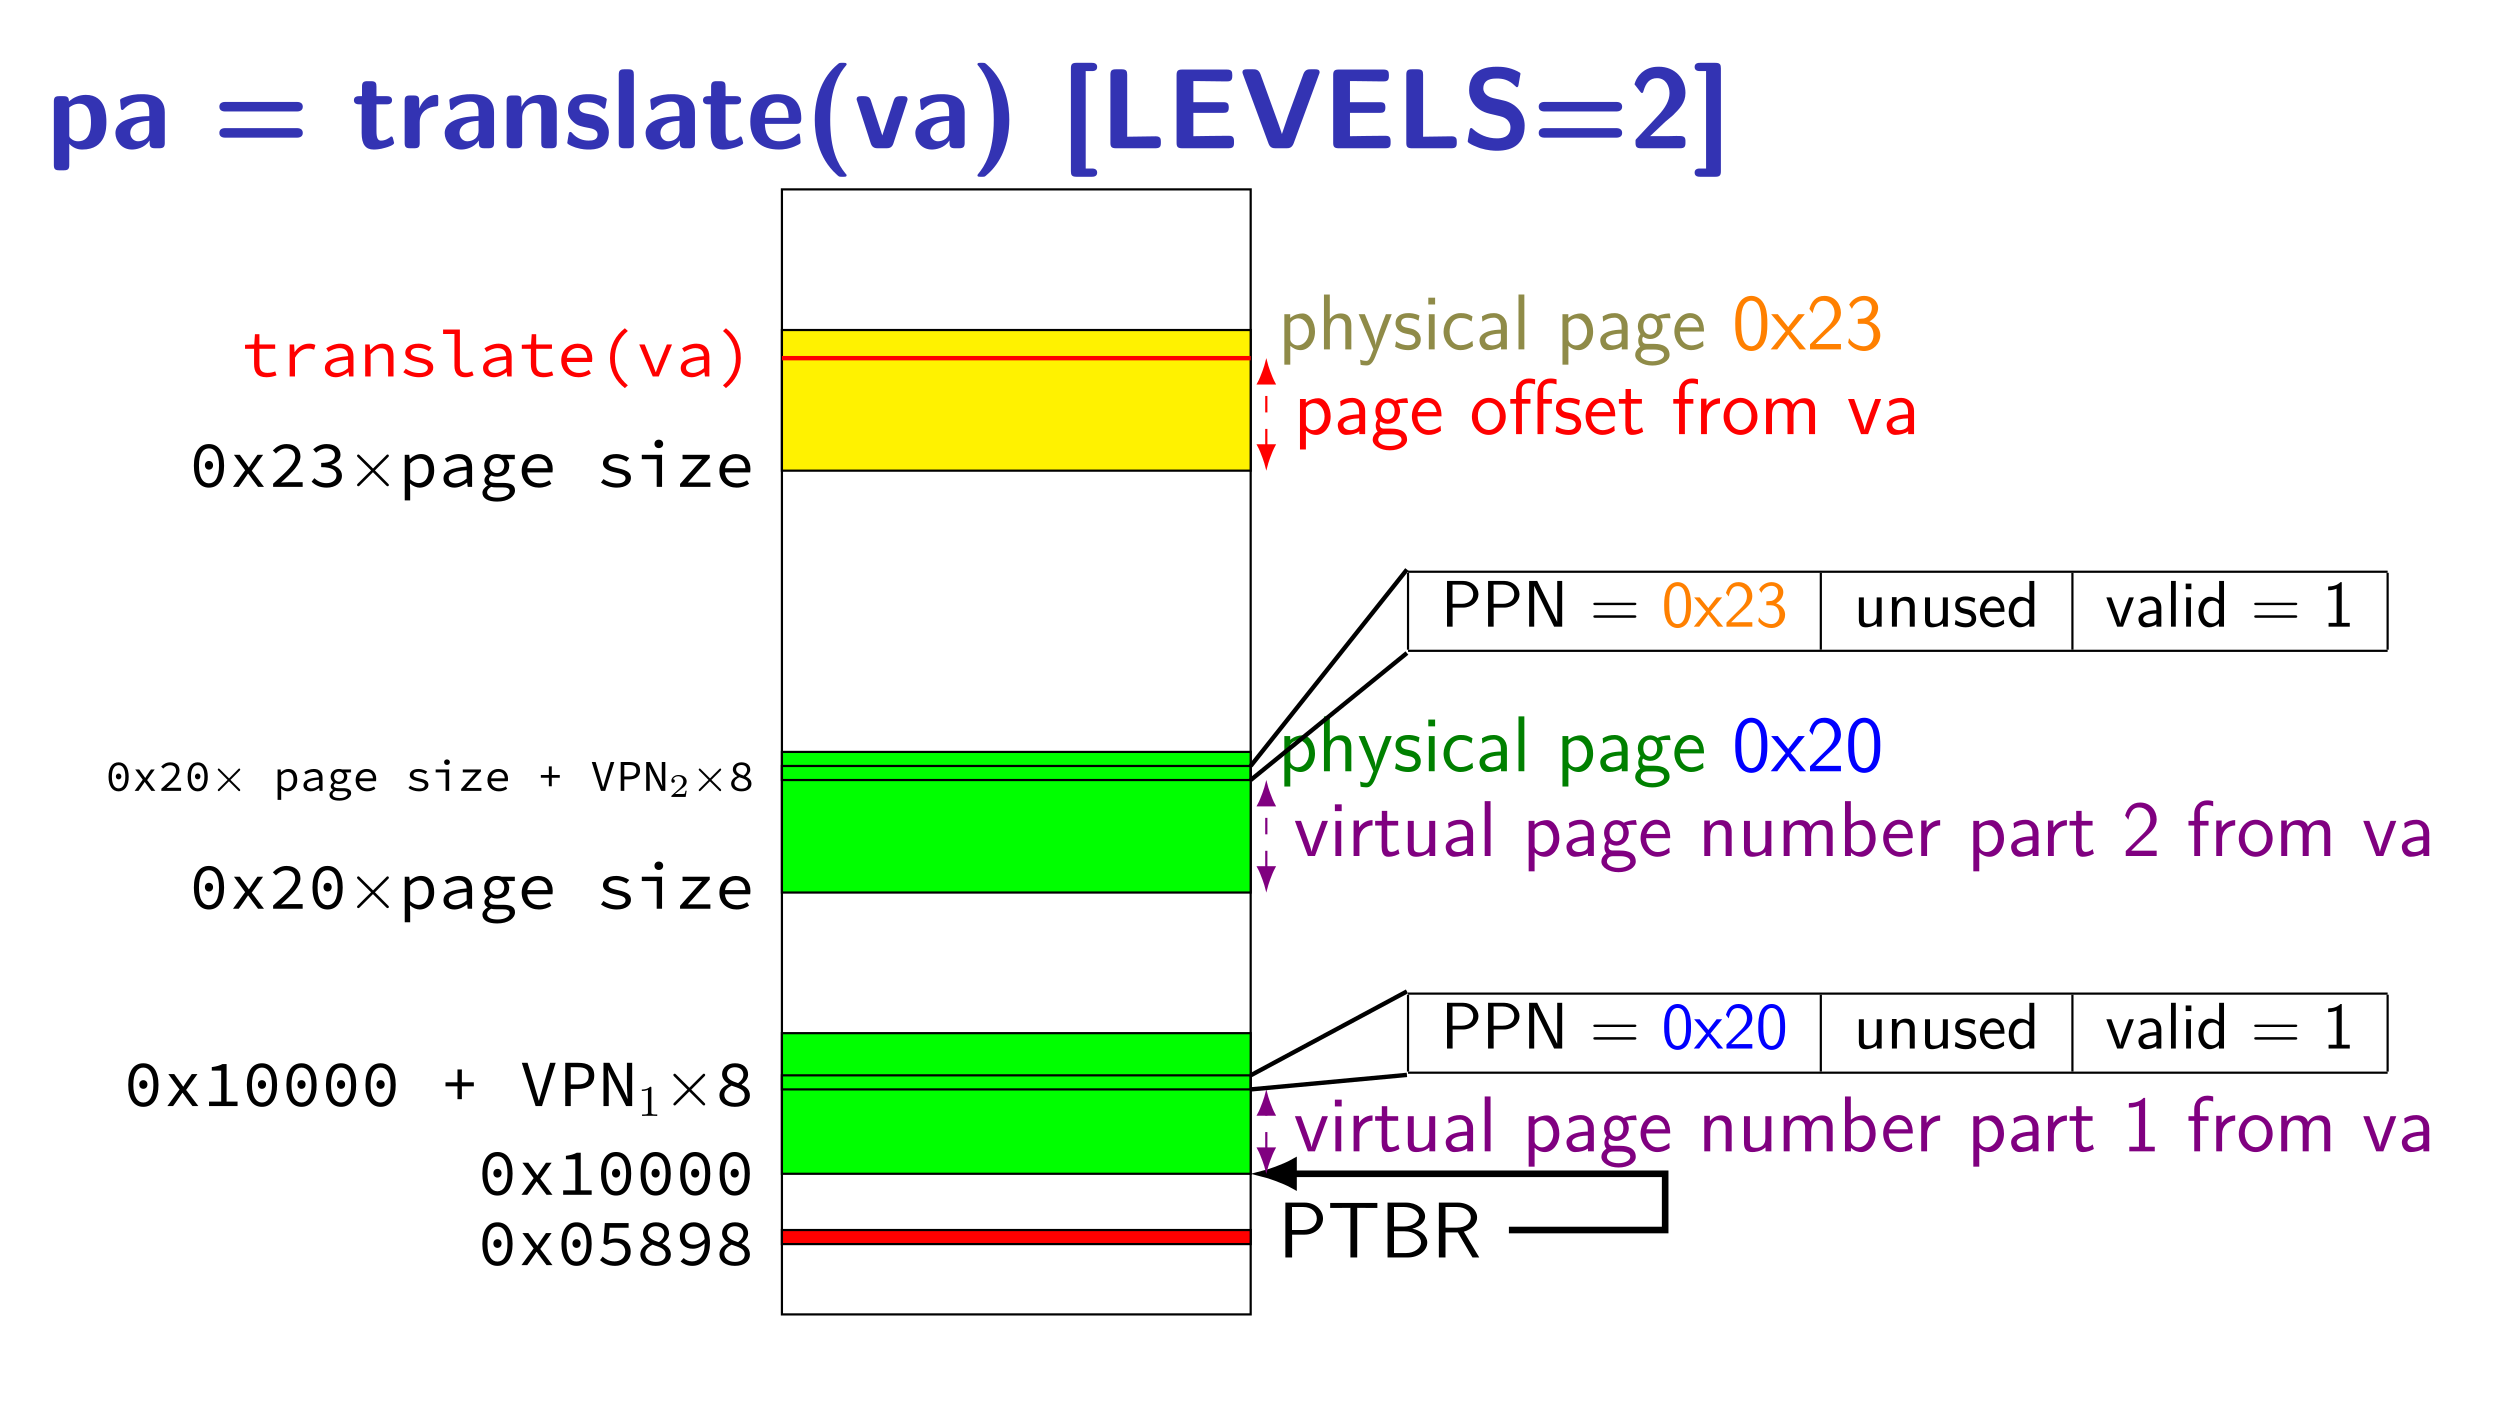 <?xml version="1.0" encoding="UTF-8"?>
<svg xmlns="http://www.w3.org/2000/svg" xmlns:xlink="http://www.w3.org/1999/xlink" width="453.543pt" height="255.118pt" viewBox="0 0 453.543 255.118" version="1.1">
<rect x="0" y="0" width="453.543" height="255.118" fill="#333333" stroke="none"/>
<defs>
<g>
<symbol overflow="visible" id="glyph0-0">
<path style="stroke:none;" d=""/>
</symbol>
<symbol overflow="visible" id="glyph0-1">
<path style="stroke:none;" d="M 10.797 -4.766 C 10.797 -5.781 10.797 -9.688 7.062 -9.688 C 5.844 -9.688 4.75 -9.188 4 -8.484 C 4 -9.25 3.719 -9.453 3.016 -9.453 L 2.25 -9.453 C 1.516 -9.453 1.266 -9.234 1.266 -8.469 L 1.266 3.016 C 1.266 3.766 1.484 4 2.25 4 L 3.078 4 C 3.859 4 4.062 3.734 4.062 3.016 L 4.062 -0.812 C 5 0.234 6.141 0.234 6.422 0.234 C 10.797 0.234 10.797 -3.734 10.797 -4.766 Z M 8 -4.734 C 8 -3.906 8 -1.266 5.656 -1.266 C 5.188 -1.266 4.812 -1.422 4.562 -1.609 C 4.062 -1.969 4.062 -2.062 4.062 -2.438 L 4.062 -7.391 C 4.297 -7.594 4.984 -8.078 5.859 -8.078 C 7.969 -8.078 8 -5.641 8 -4.734 Z M 8 -4.734 "/>
</symbol>
<symbol overflow="visible" id="glyph0-2">
<path style="stroke:none;" d="M 9.797 -0.984 L 9.797 -6.531 C 9.797 -9.797 6.656 -9.812 5.625 -9.812 C 4.641 -9.812 3.609 -9.734 2.234 -9.156 C 1.797 -8.969 1.688 -8.906 1.688 -8.672 C 1.688 -8.531 1.812 -7.328 1.844 -7.172 C 1.859 -7.047 1.969 -6.938 2.109 -6.938 C 2.203 -6.938 2.266 -7 2.328 -7.062 C 3.219 -8 4.25 -8.453 5.531 -8.453 C 6.656 -8.453 6.984 -7.766 6.984 -6.547 L 6.984 -5.828 C 6.266 -5.828 0.844 -5.781 0.844 -2.75 C 0.844 -1.297 2 0.234 3.828 0.234 C 4.531 0.234 6.078 0.016 7.047 -1.406 L 7.047 -0.984 C 7.047 -0.328 7.188 0 8.031 0 L 8.797 0 C 9.578 0 9.797 -0.266 9.797 -0.984 Z M 6.984 -3.188 C 6.984 -1.266 5.016 -1.266 4.953 -1.266 C 4.094 -1.266 3.531 -2 3.531 -2.781 C 3.531 -4.812 6.406 -4.953 6.984 -4.984 Z M 6.984 -3.188 "/>
</symbol>
<symbol overflow="visible" id="glyph0-3">
<path style="stroke:none;" d="M 16.406 -7.547 C 16.406 -8.406 15.516 -8.406 15.312 -8.406 L 2.359 -8.406 C 2.141 -8.406 1.266 -8.406 1.266 -7.547 C 1.266 -6.672 2.141 -6.672 2.375 -6.672 L 15.281 -6.672 C 15.531 -6.672 16.406 -6.672 16.406 -7.547 Z M 16.406 -2.781 C 16.406 -3.656 15.516 -3.656 15.281 -3.656 L 2.375 -3.656 C 2.125 -3.656 1.266 -3.656 1.266 -2.781 C 1.266 -1.922 2.141 -1.922 2.359 -1.922 L 15.312 -1.922 C 15.516 -1.922 16.406 -1.922 16.406 -2.781 Z M 16.406 -2.781 "/>
</symbol>
<symbol overflow="visible" id="glyph0-4">
<path style="stroke:none;" d="M 7.703 -0.969 C 7.703 -1.031 7.656 -1.172 7.547 -1.609 C 7.438 -2.031 7.391 -2.141 7.203 -2.141 C 7.109 -2.141 7.078 -2.125 6.969 -2 C 6.734 -1.844 6.172 -1.391 5.312 -1.391 C 4.812 -1.391 4.5 -1.734 4.5 -3.094 L 4.5 -7.969 L 6.344 -7.969 C 6.594 -7.969 7.328 -7.969 7.328 -8.719 C 7.328 -9.453 6.594 -9.453 6.344 -9.453 L 4.5 -9.453 L 4.5 -11.172 C 4.5 -11.844 4.359 -12.172 3.516 -12.172 L 2.875 -12.172 C 2.125 -12.172 1.875 -11.938 1.875 -11.172 L 1.875 -9.453 L 1.406 -9.453 C 1.172 -9.453 0.406 -9.453 0.406 -8.719 C 0.406 -7.969 1.156 -7.969 1.406 -7.969 L 1.812 -7.969 L 1.812 -2.75 C 1.812 -0.656 2.562 0.234 3.984 0.234 C 4.172 0.234 5.078 0.234 6.156 -0.109 C 6.5 -0.203 7.703 -0.578 7.703 -0.969 Z M 7.703 -0.969 "/>
</symbol>
<symbol overflow="visible" id="glyph0-5">
<path style="stroke:none;" d="M 7.359 -8.156 L 7.359 -9.125 C 7.359 -9.547 7.359 -9.688 6.984 -9.688 C 6.406 -9.688 4.891 -9.484 3.922 -7.25 L 3.906 -7.25 L 3.906 -8.594 C 3.906 -9.25 3.766 -9.578 2.906 -9.578 L 2.25 -9.578 C 1.516 -9.578 1.266 -9.359 1.266 -8.594 L 1.266 -0.984 C 1.266 -0.25 1.484 0 2.25 0 L 3.016 0 C 3.797 0 4 -0.266 4 -0.984 L 4 -4.75 C 4 -6.719 5.641 -7.516 6.938 -7.594 C 7.312 -7.625 7.359 -7.625 7.359 -8.156 Z M 7.359 -8.156 "/>
</symbol>
<symbol overflow="visible" id="glyph0-6">
<path style="stroke:none;" d="M 10.328 -0.984 L 10.328 -6.719 C 10.328 -8.844 9.422 -9.688 7.312 -9.688 C 5.141 -9.688 4.219 -8.125 3.953 -7.562 L 3.922 -7.562 L 3.922 -8.594 C 3.922 -9.25 3.781 -9.578 2.938 -9.578 L 2.234 -9.578 C 1.484 -9.578 1.234 -9.359 1.234 -8.594 L 1.234 -0.984 C 1.234 -0.25 1.469 0 2.234 0 L 3.062 0 C 3.844 0 4.047 -0.266 4.047 -0.984 L 4.047 -5.562 C 4.047 -7.359 5.25 -8.203 6.328 -8.203 C 7.312 -8.203 7.516 -7.719 7.516 -6.672 L 7.516 -0.984 C 7.516 -0.328 7.656 0 8.516 0 L 9.344 0 C 10.125 0 10.328 -0.266 10.328 -0.984 Z M 10.328 -0.984 "/>
</symbol>
<symbol overflow="visible" id="glyph0-7">
<path style="stroke:none;" d="M 8.188 -2.906 C 8.188 -4.062 7.562 -4.797 7.188 -5.125 C 6.359 -5.859 5.641 -5.984 4.766 -6.156 C 3.641 -6.359 2.812 -6.531 2.812 -7.328 C 2.812 -8.188 3.484 -8.344 4.297 -8.344 C 5.688 -8.344 6.422 -7.828 6.969 -7.375 C 7.172 -7.172 7.203 -7.172 7.297 -7.172 C 7.5 -7.172 7.547 -7.359 7.562 -7.438 C 7.594 -7.594 7.812 -8.766 7.812 -8.859 C 7.812 -9.188 6.719 -9.484 6.484 -9.562 C 5.656 -9.797 5 -9.812 4.469 -9.812 C 3.531 -9.812 0.766 -9.812 0.766 -6.859 C 0.766 -5.844 1.219 -5.219 1.781 -4.734 C 2.5 -4.062 3.312 -3.922 4.484 -3.703 C 5.078 -3.594 6.141 -3.406 6.141 -2.5 C 6.141 -1.531 5.328 -1.391 4.531 -1.391 C 3.609 -1.391 2.453 -1.656 1.484 -2.812 C 1.391 -2.906 1.328 -2.969 1.203 -2.969 C 0.984 -2.969 0.953 -2.781 0.922 -2.672 C 0.891 -2.375 0.641 -1.203 0.641 -0.984 C 0.641 -0.625 2.188 -0.125 2.188 -0.125 C 3.328 0.234 4.172 0.234 4.531 0.234 C 5.578 0.234 8.188 0.141 8.188 -2.906 Z M 8.188 -2.906 "/>
</symbol>
<symbol overflow="visible" id="glyph0-8">
<path style="stroke:none;" d="M 4 -0.984 L 4 -13.344 C 4 -14 3.859 -14.328 3.016 -14.328 L 2.25 -14.328 C 1.516 -14.328 1.266 -14.109 1.266 -13.344 L 1.266 -0.984 C 1.266 -0.25 1.484 0 2.25 0 L 3.016 0 C 3.797 0 4 -0.266 4 -0.984 Z M 4 -0.984 "/>
</symbol>
<symbol overflow="visible" id="glyph0-9">
<path style="stroke:none;" d="M 9.891 -5.375 C 9.891 -8.031 8.656 -9.812 5.578 -9.812 C 2.266 -9.812 0.641 -7.953 0.641 -4.812 C 0.641 -1.422 2.609 0.234 5.844 0.234 C 6.625 0.234 7.812 0.125 9.172 -0.562 C 9.625 -0.781 9.766 -0.844 9.766 -1.094 C 9.766 -1.234 9.703 -1.844 9.688 -2 C 9.609 -2.641 9.578 -2.672 9.406 -2.672 C 9.312 -2.672 9.281 -2.672 9.047 -2.453 C 7.828 -1.406 6.594 -1.266 5.922 -1.266 C 3.594 -1.266 3.344 -3.094 3.281 -4.422 L 8.906 -4.422 C 9.375 -4.422 9.891 -4.438 9.891 -5.375 Z M 7.594 -5.516 L 3.312 -5.516 C 3.359 -6.781 3.781 -8.328 5.578 -8.328 C 7.234 -8.328 7.547 -7.125 7.594 -5.516 Z M 7.594 -5.516 "/>
</symbol>
<symbol overflow="visible" id="glyph0-10">
<path style="stroke:none;" d="M 7.562 4.891 C 7.562 4.828 7.562 4.797 7.312 4.531 C 6.016 2.938 4.578 0.391 4.578 -5.172 C 4.578 -11.234 6.297 -13.641 7.438 -15 C 7.516 -15.094 7.562 -15.141 7.562 -15.219 C 7.562 -15.5 7.328 -15.5 7 -15.5 L 6.625 -15.5 C 6.266 -15.5 6.219 -15.5 5.844 -15.156 C 3.359 -13.078 1.781 -9.547 1.781 -5.172 C 1.781 -2.672 2.297 1.656 5.75 4.766 C 6.172 5.172 6.219 5.172 6.625 5.172 L 7 5.172 C 7.328 5.172 7.562 5.172 7.562 4.891 Z M 7.562 4.891 "/>
</symbol>
<symbol overflow="visible" id="glyph0-11">
<path style="stroke:none;" d="M 9.766 -8.875 C 9.766 -9.453 9.25 -9.453 8.938 -9.453 L 8.516 -9.453 C 7.641 -9.453 7.422 -9.156 7.234 -8.578 L 5.188 -2.328 L 3.141 -8.578 C 3 -9 2.844 -9.453 1.859 -9.453 L 1.359 -9.453 C 1.047 -9.453 0.531 -9.453 0.531 -8.875 C 0.531 -8.812 0.531 -8.781 0.641 -8.484 L 3.094 -0.875 C 3.391 0 4.031 0 4.406 0 L 5.906 0 C 6.281 0 6.922 0 7.203 -0.875 L 9.672 -8.484 C 9.766 -8.781 9.766 -8.812 9.766 -8.875 Z M 9.766 -8.875 "/>
</symbol>
<symbol overflow="visible" id="glyph0-12">
<path style="stroke:none;" d="M 7.047 -5.172 C 7.047 -7.656 6.531 -11.984 3.078 -15.094 C 2.641 -15.5 2.609 -15.5 2.188 -15.5 L 1.812 -15.5 C 1.484 -15.5 1.266 -15.5 1.266 -15.219 C 1.266 -15.156 1.266 -15.125 1.516 -14.859 C 2.781 -13.266 4.234 -10.719 4.234 -5.172 C 4.234 0.891 2.516 3.281 1.391 4.672 C 1.266 4.812 1.266 4.891 1.266 4.891 C 1.266 5.172 1.484 5.172 1.812 5.172 L 2.188 5.172 C 2.562 5.172 2.609 5.172 2.969 4.828 C 5.453 2.75 7.047 -0.781 7.047 -5.172 Z M 7.047 -5.172 "/>
</symbol>
<symbol overflow="visible" id="glyph0-13">
<path style="stroke:none;" d="M 6.562 4.422 C 6.562 3.672 5.828 3.672 5.578 3.672 L 4.484 3.672 L 4.484 -14 L 5.578 -14 C 5.828 -14 6.562 -14 6.562 -14.75 C 6.562 -15.5 5.828 -15.5 5.578 -15.5 L 2.781 -15.5 C 2 -15.5 1.797 -15.219 1.797 -14.5 L 1.797 4.172 C 1.797 4.828 1.938 5.172 2.781 5.172 L 5.578 5.172 C 5.828 5.172 6.562 5.172 6.562 4.422 Z M 6.562 4.422 "/>
</symbol>
<symbol overflow="visible" id="glyph0-14">
<path style="stroke:none;" d="M 11.031 -0.984 L 11.031 -1.172 C 11.031 -1.656 11.016 -2.172 10.062 -2.172 L 4.922 -2.094 L 4.922 -13.344 C 4.922 -14 4.766 -14.328 3.922 -14.328 L 2.875 -14.328 C 2.125 -14.328 1.875 -14.109 1.875 -13.344 L 1.875 -0.984 C 1.875 -0.25 2.109 0 2.875 0 L 10.031 0 C 10.828 0 11.031 -0.266 11.031 -0.984 Z M 11.031 -0.984 "/>
</symbol>
<symbol overflow="visible" id="glyph0-15">
<path style="stroke:none;" d="M 12.297 -0.984 L 12.297 -1.281 C 12.297 -2.266 11.812 -2.266 11.141 -2.266 L 7.938 -2.234 L 4.922 -2.188 L 4.922 -6.422 L 10.344 -6.422 C 10.984 -6.422 11.344 -6.562 11.344 -7.391 C 11.344 -8.156 11.078 -8.359 10.344 -8.359 L 4.922 -8.359 L 4.922 -12.188 L 5.922 -12.188 L 10.781 -12.125 C 11.5 -12.125 11.984 -12.125 11.984 -13.109 L 11.984 -13.281 C 11.984 -13.938 11.844 -14.281 10.984 -14.281 L 2.875 -14.281 C 2.125 -14.281 1.875 -14.047 1.875 -13.281 L 1.875 -0.984 C 1.875 -0.25 2.109 0 2.875 0 L 11.297 0 C 12.078 0 12.297 -0.266 12.297 -0.984 Z M 12.297 -0.984 "/>
</symbol>
<symbol overflow="visible" id="glyph0-16">
<path style="stroke:none;" d="M 14.562 -13.781 C 14.562 -14.328 14.047 -14.328 13.75 -14.328 L 12.953 -14.328 C 12.516 -14.328 11.922 -14.328 11.594 -13.422 L 8.797 -5.766 L 7.719 -2.578 C 7.703 -2.641 7.484 -3.359 7.172 -4.219 L 3.828 -13.453 C 3.484 -14.328 2.906 -14.328 2.484 -14.328 L 1.359 -14.328 C 1.078 -14.328 0.562 -14.328 0.562 -13.781 C 0.562 -13.672 0.578 -13.656 0.656 -13.406 L 5.281 -0.875 C 5.594 0 6.203 0 6.609 0 L 8.516 0 C 8.938 0 9.516 0 9.859 -0.906 L 14.453 -13.406 C 14.547 -13.656 14.562 -13.672 14.562 -13.781 Z M 14.562 -13.781 "/>
</symbol>
<symbol overflow="visible" id="glyph0-17">
<path style="stroke:none;" d="M 11.344 -4.125 C 11.344 -6.438 9.625 -8.188 7.562 -8.656 L 5.578 -9.109 C 5.125 -9.219 3.844 -9.688 3.844 -10.859 C 3.844 -12.625 5.594 -12.656 6.297 -12.656 C 7.453 -12.656 8.484 -12.391 9.5 -11.406 C 9.828 -11.094 9.859 -11.078 9.938 -11.078 C 10.062 -11.078 10.156 -11.141 10.219 -11.438 L 10.531 -13.234 C 10.578 -13.406 10.578 -13.453 10.578 -13.516 C 10.578 -13.672 10.562 -13.688 10.031 -13.969 C 8.578 -14.688 7.359 -14.797 6.297 -14.797 C 4.469 -14.797 1.266 -14.359 1.266 -10.5 C 1.266 -9.031 2.031 -8.078 2.422 -7.656 C 3.469 -6.594 4.438 -6.375 6.047 -6.016 C 7.203 -5.75 7.656 -5.641 8.125 -5.219 C 8.328 -5.016 8.766 -4.578 8.766 -3.797 C 8.766 -1.859 6.984 -1.797 6.297 -1.797 C 4.562 -1.797 3.062 -2.5 2.031 -3.422 C 1.781 -3.672 1.734 -3.672 1.656 -3.672 C 1.531 -3.672 1.422 -3.609 1.359 -3.312 L 1.047 -1.516 C 1.016 -1.344 1.016 -1.297 1.016 -1.234 C 1.016 -0.812 3.156 -0.062 3.266 -0.016 C 4.641 0.406 5.766 0.453 6.297 0.453 C 9.406 0.453 11.344 -0.922 11.344 -4.125 Z M 11.344 -4.125 "/>
</symbol>
<symbol overflow="visible" id="glyph0-18">
<path style="stroke:none;" d="M 10.203 -0.984 L 10.203 -1.234 C 10.203 -1.562 10.203 -1.969 9.766 -2.141 C 9.625 -2.234 8.969 -2.234 8.547 -2.234 L 7.141 -2.203 L 3.797 -2.203 L 6.531 -4.797 C 6.844 -5.062 7.625 -5.703 7.938 -5.984 C 9.062 -7.109 10.203 -8.203 10.203 -10.031 C 10.203 -12.562 8.391 -14.797 5.344 -14.797 C 4.625 -14.797 3.453 -14.688 2.453 -13.875 C 2.266 -13.734 1.328 -13 0.953 -11.609 L 1.984 -10.281 C 2.109 -10.125 2.172 -10.031 2.312 -10.031 C 2.5 -10.031 2.547 -10.188 2.609 -10.438 C 3.016 -11.859 3.719 -12.719 5.047 -12.719 C 6.656 -12.719 7.312 -11.25 7.312 -10 C 7.312 -8.672 6.531 -7.297 5.281 -5.969 L 1.344 -1.75 C 1.141 -1.547 1.141 -1.516 1.141 -1.156 L 1.141 -0.984 C 1.141 -0.25 1.359 0 2.125 0 L 9.219 0 C 10 0 10.203 -0.266 10.203 -0.984 Z M 10.203 -0.984 "/>
</symbol>
<symbol overflow="visible" id="glyph0-19">
<path style="stroke:none;" d="M 5.266 4.172 L 5.266 -14.5 C 5.266 -15.156 5.125 -15.5 4.281 -15.5 L 1.484 -15.5 C 1.234 -15.5 0.5 -15.5 0.5 -14.75 C 0.5 -14 1.234 -14 1.484 -14 L 2.578 -14 L 2.578 3.672 L 1.484 3.672 C 1.234 3.672 0.5 3.672 0.5 4.422 C 0.5 5.172 1.234 5.172 1.484 5.172 L 4.281 5.172 C 5.062 5.172 5.266 4.891 5.266 4.172 Z M 5.266 4.172 "/>
</symbol>
<symbol overflow="visible" id="glyph1-0">
<path style="stroke:none;" d=""/>
</symbol>
<symbol overflow="visible" id="glyph1-1">
<path style="stroke:none;" d="M 8.141 -7.062 C 8.141 -8.578 6.75 -9.953 4.812 -9.953 L 1.312 -9.953 L 1.312 0 L 2.531 0 L 2.531 -4.141 L 4.812 -4.141 C 6.781 -4.141 8.141 -5.562 8.141 -7.062 Z M 7.016 -7.078 C 7.016 -5.938 6.141 -4.984 4.5 -4.984 L 2.516 -4.984 L 2.516 -9.156 L 4.5 -9.156 C 6.188 -9.156 7.016 -8.141 7.016 -7.078 Z M 7.016 -7.078 "/>
</symbol>
<symbol overflow="visible" id="glyph1-2">
<path style="stroke:none;" d="M 9.062 -8.984 L 9.062 -9.891 L 0.5 -9.891 L 0.5 -8.984 L 2.391 -8.984 C 2.562 -8.984 2.734 -9 2.906 -9 L 4.172 -9 L 4.172 0 L 5.406 0 L 5.406 -9 L 6.672 -9 C 6.844 -9 7.016 -8.984 7.188 -8.984 Z M 9.062 -8.984 "/>
</symbol>
<symbol overflow="visible" id="glyph1-3">
<path style="stroke:none;" d="M 8.531 -2.703 C 8.531 -3.953 7.281 -4.984 5.812 -5.203 C 7.484 -5.672 8.141 -6.625 8.141 -7.453 C 8.141 -8.75 6.672 -9.953 4.641 -9.953 L 1.328 -9.953 L 1.328 0 L 5.031 0 C 7.062 0 8.531 -1.297 8.531 -2.703 Z M 7.031 -7.438 C 7.031 -6.438 5.797 -5.609 4.281 -5.609 L 2.5 -5.609 L 2.5 -9.156 L 4.266 -9.156 C 5.797 -9.156 7.031 -8.391 7.031 -7.438 Z M 7.406 -2.719 C 7.406 -1.703 6.234 -0.797 4.641 -0.797 L 2.5 -0.797 L 2.5 -4.75 L 4.406 -4.75 C 6.25 -4.75 7.406 -3.719 7.406 -2.719 Z M 7.406 -2.719 "/>
</symbol>
<symbol overflow="visible" id="glyph1-4">
<path style="stroke:none;" d="M 8.641 0 L 5.844 -4.672 C 7.406 -5.125 8.25 -6.203 8.25 -7.266 C 8.25 -8.703 6.719 -9.953 4.688 -9.953 L 1.312 -9.953 L 1.312 0 L 2.516 0 L 2.516 -4.547 L 4.75 -4.547 L 7.406 0 Z M 7.109 -7.266 C 7.109 -6.391 6.344 -5.406 4.531 -5.406 L 2.516 -5.406 L 2.516 -9.156 L 4.531 -9.156 C 6.266 -9.156 7.109 -8.234 7.109 -7.266 Z M 7.109 -7.266 "/>
</symbol>
<symbol overflow="visible" id="glyph1-5">
<path style="stroke:none;" d="M 6.688 -3.203 C 6.688 -4.938 5.766 -6.516 4.438 -6.516 C 3.844 -6.516 2.922 -6.328 2.188 -5.688 L 2.188 -6.375 L 1.125 -6.375 L 1.125 2.781 L 2.203 2.781 L 2.203 -0.641 C 2.703 -0.203 3.297 0.141 4.078 0.141 C 5.453 0.141 6.688 -1.25 6.688 -3.203 Z M 5.594 -3.188 C 5.594 -1.75 4.609 -0.719 3.547 -0.719 C 3.141 -0.719 2.875 -0.859 2.609 -1.062 C 2.25 -1.375 2.203 -1.641 2.203 -1.859 L 2.203 -4.812 C 2.531 -5.312 3.078 -5.625 3.672 -5.625 C 4.734 -5.625 5.594 -4.547 5.594 -3.188 Z M 5.594 -3.188 "/>
</symbol>
<symbol overflow="visible" id="glyph1-6">
<path style="stroke:none;" d="M 6.078 0 L 6.078 -4.312 C 6.078 -5.188 5.891 -6.516 4.156 -6.516 C 3.172 -6.516 2.516 -5.953 2.172 -5.516 L 2.172 -9.953 L 1.109 -9.953 L 1.109 0 L 2.188 0 L 2.188 -3.578 C 2.188 -4.453 2.531 -5.656 3.609 -5.656 C 4.953 -5.656 4.984 -4.719 4.984 -4.219 L 4.984 0 Z M 6.078 0 "/>
</symbol>
<symbol overflow="visible" id="glyph1-7">
<path style="stroke:none;" d="M 6.203 -6.375 L 5.141 -6.375 C 4.469 -4.672 3.375 -1.859 3.312 -0.828 L 3.297 -0.828 C 3.234 -1.672 2.469 -3.578 2.359 -3.859 L 1.328 -6.375 L 0.203 -6.375 L 2.875 0 L 2.359 1.312 C 2.047 2.016 1.844 2.094 1.578 2.094 C 1.375 2.094 0.922 2.047 0.469 1.875 L 0.562 2.812 C 0.641 2.828 1.125 2.922 1.578 2.922 C 1.922 2.922 2.594 2.922 3.219 1.344 Z M 6.203 -6.375 "/>
</symbol>
<symbol overflow="visible" id="glyph1-8">
<path style="stroke:none;" d="M 5.047 -1.828 C 5.047 -2.547 4.609 -3.016 4.547 -3.078 C 4.016 -3.625 3.578 -3.719 2.719 -3.891 C 2.188 -3.984 1.469 -4.125 1.469 -4.844 C 1.469 -5.734 2.469 -5.734 2.656 -5.734 C 3.406 -5.734 4.016 -5.562 4.641 -5.203 L 4.812 -6.141 C 3.906 -6.562 3.125 -6.578 2.797 -6.578 C 2.469 -6.578 0.469 -6.578 0.469 -4.719 C 0.469 -4.094 0.812 -3.656 1.031 -3.453 C 1.547 -3.016 1.906 -2.938 2.75 -2.766 C 3.234 -2.672 4.062 -2.5 4.062 -1.734 C 4.062 -0.75 2.938 -0.75 2.734 -0.75 C 2.172 -0.75 1.328 -0.906 0.562 -1.469 L 0.391 -0.484 C 0.453 -0.438 1.438 0.141 2.75 0.141 C 4.609 0.141 5.047 -0.969 5.047 -1.828 Z M 5.047 -1.828 "/>
</symbol>
<symbol overflow="visible" id="glyph1-9">
<path style="stroke:none;" d="M 2.188 0 L 2.188 -6.375 L 1.125 -6.375 L 1.125 0 Z M 2.266 -8.141 L 2.266 -9.375 L 1.031 -9.375 L 1.031 -8.141 Z M 2.266 -8.141 "/>
</symbol>
<symbol overflow="visible" id="glyph1-10">
<path style="stroke:none;" d="M 5.844 -0.609 C 5.844 -0.641 5.797 -1.094 5.781 -1.141 L 5.75 -1.547 C 5.094 -1.016 4.359 -0.75 3.562 -0.75 C 2.359 -0.75 1.594 -1.812 1.594 -3.203 C 1.594 -4.391 2.172 -5.688 3.594 -5.688 C 4.562 -5.688 4.969 -5.469 5.578 -5.047 L 5.75 -5.984 C 4.922 -6.469 4.453 -6.578 3.594 -6.578 C 1.625 -6.578 0.5 -4.828 0.5 -3.203 C 0.5 -1.359 1.828 0.141 3.547 0.141 C 4.25 0.141 5.047 -0.031 5.844 -0.609 Z M 5.844 -0.609 "/>
</symbol>
<symbol overflow="visible" id="glyph1-11">
<path style="stroke:none;" d="M 5.75 0 L 5.75 -4.203 C 5.75 -5.578 4.766 -6.578 3.422 -6.578 C 2.562 -6.578 1.922 -6.391 1.219 -5.984 L 1.312 -5.031 C 1.938 -5.5 2.594 -5.75 3.422 -5.75 C 4.094 -5.75 4.656 -5.219 4.656 -4.172 L 4.656 -3.578 C 4.016 -3.562 3.156 -3.516 2.297 -3.234 C 1.328 -2.891 0.781 -2.359 0.781 -1.656 C 0.781 -1.016 1.141 0.141 2.359 0.141 C 3.156 0.141 4.156 -0.094 4.688 -0.531 L 4.688 0 Z M 4.656 -1.922 C 4.656 -1.641 4.656 -1.297 4.188 -1 C 3.797 -0.766 3.312 -0.719 3.094 -0.719 C 2.328 -0.719 1.797 -1.141 1.797 -1.656 C 1.797 -2.641 3.781 -2.859 4.656 -2.859 Z M 4.656 -1.922 "/>
</symbol>
<symbol overflow="visible" id="glyph1-12">
<path style="stroke:none;" d="M 2.188 0 L 2.188 -9.953 L 1.125 -9.953 L 1.125 0 Z M 2.188 0 "/>
</symbol>
<symbol overflow="visible" id="glyph1-13">
<path style="stroke:none;" d="M 6.812 -5.641 L 6.656 -6.516 C 6.391 -6.516 5.406 -6.5 4.453 -6.031 C 3.984 -6.438 3.406 -6.516 3.125 -6.516 C 1.875 -6.516 0.875 -5.469 0.875 -4.203 C 0.875 -3.688 1.031 -3.219 1.344 -2.781 C 1.016 -2.328 0.938 -1.891 0.938 -1.547 C 0.938 -1.016 1.141 -0.656 1.297 -0.469 C 0.562 0 0.391 0.609 0.391 1.016 C 0.391 2.062 1.75 2.938 3.5 2.938 C 5.25 2.938 6.625 2.094 6.625 1 C 6.625 -1 4.297 -1 3.719 -1 L 2.5 -1 C 2.297 -1 1.672 -1 1.672 -1.766 C 1.672 -2.078 1.734 -2.172 1.828 -2.297 C 2.062 -2.125 2.531 -1.875 3.109 -1.875 C 4.344 -1.875 5.359 -2.891 5.359 -4.203 C 5.359 -4.719 5.172 -5.25 4.891 -5.656 C 4.891 -5.656 4.922 -5.625 4.938 -5.594 C 5.234 -5.625 5.547 -5.672 6.078 -5.672 C 6.125 -5.672 6.453 -5.672 6.812 -5.641 Z M 4.375 -4.203 C 4.375 -2.922 3.578 -2.672 3.125 -2.672 C 2.5 -2.672 1.859 -3.094 1.859 -4.188 C 1.859 -5.469 2.672 -5.719 3.109 -5.719 C 3.75 -5.719 4.375 -5.297 4.375 -4.203 Z M 5.625 1.016 C 5.625 1.672 4.641 2.156 3.516 2.156 C 2.391 2.156 1.391 1.703 1.391 1 C 1.391 0.969 1.391 0.031 2.484 0.031 L 3.734 0.031 C 4.047 0.031 5.625 0.031 5.625 1.016 Z M 5.625 1.016 "/>
</symbol>
<symbol overflow="visible" id="glyph1-14">
<path style="stroke:none;" d="M 5.844 -3.234 C 5.844 -3.844 5.781 -4.719 5.328 -5.484 C 4.734 -6.469 3.734 -6.578 3.312 -6.578 C 1.766 -6.578 0.469 -5.094 0.469 -3.234 C 0.469 -1.328 1.844 0.141 3.516 0.141 C 4.172 0.141 4.969 -0.047 5.75 -0.609 C 5.75 -0.672 5.703 -1.141 5.703 -1.141 C 5.703 -1.141 5.672 -1.484 5.672 -1.531 C 4.812 -0.812 3.969 -0.719 3.547 -0.719 C 2.438 -0.719 1.484 -1.703 1.469 -3.234 Z M 4.984 -4 L 1.547 -4 C 1.797 -4.969 2.469 -5.719 3.312 -5.719 C 3.766 -5.719 4.75 -5.516 4.984 -4 Z M 4.984 -4 "/>
</symbol>
<symbol overflow="visible" id="glyph1-15">
<path style="stroke:none;" d="M 6.422 -4.672 C 6.422 -5.641 6.391 -6.734 6.016 -7.766 C 5.391 -9.359 4.281 -9.703 3.516 -9.703 C 2.578 -9.703 1.672 -9.219 1.141 -8.094 C 0.672 -7.078 0.594 -5.906 0.594 -4.672 C 0.594 -3.109 0.719 -2.219 1.172 -1.219 C 1.609 -0.266 2.531 0.297 3.5 0.297 C 4.453 0.297 5.344 -0.219 5.844 -1.203 C 6.328 -2.219 6.422 -3.266 6.422 -4.672 Z M 5.328 -4.844 C 5.328 -3.938 5.328 -2.984 5.078 -2.094 C 4.688 -0.719 3.891 -0.562 3.516 -0.562 C 1.672 -0.562 1.672 -3.5 1.672 -4.844 C 1.672 -5.781 1.672 -6.656 1.938 -7.469 C 2.281 -8.484 2.906 -8.828 3.5 -8.828 C 5.328 -8.828 5.328 -6.172 5.328 -4.844 Z M 5.328 -4.844 "/>
</symbol>
<symbol overflow="visible" id="glyph1-16">
<path style="stroke:none;" d="M 6.406 0 L 3.641 -3.281 L 6.188 -6.375 L 4.984 -6.375 L 3.172 -4.047 L 1.297 -6.375 L 0.078 -6.375 L 2.688 -3.281 L 0 0 L 1.188 0 L 3.172 -2.672 L 5.203 0 Z M 6.406 0 "/>
</symbol>
<symbol overflow="visible" id="glyph1-17">
<path style="stroke:none;" d="M 6.312 0 L 6.312 -0.969 L 3.766 -0.969 C 3.578 -0.969 3.406 -0.969 3.234 -0.969 L 1.703 -0.969 C 2.078 -1.344 3.406 -2.672 4.344 -3.5 C 5.406 -4.438 6.312 -5.328 6.312 -6.641 C 6.312 -8.234 5.203 -9.703 3.312 -9.703 C 1.766 -9.703 0.969 -8.672 0.594 -7.344 C 1.047 -6.766 1.047 -6.734 1.172 -6.562 C 1.531 -8.109 2.062 -8.812 3.125 -8.812 C 4.359 -8.812 5.156 -7.844 5.156 -6.609 C 5.156 -5.859 4.859 -5.031 3.906 -4.094 L 0.703 -0.906 L 0.703 0 Z M 6.312 0 "/>
</symbol>
<symbol overflow="visible" id="glyph1-18">
<path style="stroke:none;" d="M 6.422 -2.578 C 6.422 -3.688 5.688 -4.656 4.469 -5.078 C 5.484 -5.625 6.031 -6.578 6.031 -7.531 C 6.031 -8.766 4.875 -9.703 3.484 -9.703 C 2.344 -9.703 1.312 -9.062 0.781 -8.125 L 1.281 -7.344 C 1.641 -8.266 2.516 -8.875 3.469 -8.875 C 4.203 -8.875 4.891 -8.469 4.891 -7.531 C 4.891 -6.562 4.234 -5.781 3.453 -5.609 C 3.391 -5.594 2.484 -5.516 2.344 -5.516 L 2.344 -4.641 L 3.359 -4.641 C 4.828 -4.641 5.188 -3.391 5.188 -2.594 C 5.188 -1.438 4.484 -0.562 3.453 -0.562 C 2.531 -0.562 1.406 -1.016 0.75 -2.047 L 0.594 -1.203 C 1.516 0.078 2.781 0.297 3.484 0.297 C 5.156 0.297 6.422 -1.062 6.422 -2.578 Z M 6.422 -2.578 "/>
</symbol>
<symbol overflow="visible" id="glyph1-19">
<path style="stroke:none;" d="M 6.203 -6.375 L 5.141 -6.375 C 4.359 -4.25 4.812 -5.484 4.094 -3.516 C 3.844 -2.828 3.312 -1.312 3.234 -0.781 L 3.219 -0.781 C 3.141 -1.281 2.859 -2.062 2.641 -2.688 L 1.312 -6.375 L 0.203 -6.375 L 2.562 0 L 3.844 0 Z M 6.203 -6.375 "/>
</symbol>
<symbol overflow="visible" id="glyph1-20">
<path style="stroke:none;" d="M 4.562 -5.547 L 4.562 -6.516 C 3.25 -6.5 2.5 -5.734 2.109 -5.172 L 2.109 -6.438 L 1.125 -6.438 L 1.125 0 L 2.188 0 L 2.188 -3.141 C 2.188 -4.594 3.266 -5.531 4.562 -5.547 Z M 4.562 -5.547 "/>
</symbol>
<symbol overflow="visible" id="glyph1-21">
<path style="stroke:none;" d="M 4.672 -0.422 L 4.453 -1.25 C 3.953 -0.797 3.422 -0.75 3.172 -0.75 C 2.531 -0.75 2.453 -1.422 2.453 -1.922 L 2.453 -5.531 L 4.438 -5.531 L 4.438 -6.375 L 2.453 -6.375 L 2.453 -8.188 L 1.469 -8.188 L 1.469 -6.375 L 0.266 -6.375 L 0.266 -5.531 L 1.438 -5.531 L 1.438 -1.672 C 1.438 -0.844 1.625 0.141 2.609 0.141 C 3.578 0.141 4.234 -0.188 4.672 -0.422 Z M 4.672 -0.422 "/>
</symbol>
<symbol overflow="visible" id="glyph1-22">
<path style="stroke:none;" d="M 6.078 0 L 6.078 -6.375 L 4.984 -6.375 L 4.984 -2.266 C 4.984 -1.172 4.234 -0.641 3.297 -0.641 C 2.297 -0.641 2.188 -1.016 2.188 -1.656 L 2.188 -6.375 L 1.109 -6.375 L 1.109 -1.594 C 1.109 -0.562 1.438 0.141 2.609 0.141 C 3.016 0.141 4.141 0.078 5.016 -0.719 L 5.016 0 Z M 6.078 0 "/>
</symbol>
<symbol overflow="visible" id="glyph1-23">
<path style="stroke:none;" d="M 6.078 0 L 6.078 -4.312 C 6.078 -5.188 5.891 -6.516 4.156 -6.516 C 3.359 -6.516 2.672 -6.156 2.125 -5.469 L 2.125 -6.438 L 1.109 -6.438 L 1.109 0 L 2.188 0 L 2.188 -3.578 C 2.188 -4.453 2.531 -5.656 3.609 -5.656 C 4.953 -5.656 4.984 -4.719 4.984 -4.219 L 4.984 0 Z M 6.078 0 "/>
</symbol>
<symbol overflow="visible" id="glyph1-24">
<path style="stroke:none;" d="M 10 0 L 10 -4.312 C 10 -5.312 9.734 -6.516 8.062 -6.516 C 6.844 -6.516 6.172 -5.672 5.953 -5.344 C 5.688 -6.25 4.906 -6.516 4.156 -6.516 C 2.984 -6.516 2.359 -5.75 2.125 -5.453 L 2.125 -6.438 L 1.109 -6.438 L 1.109 0 L 2.188 0 L 2.188 -3.578 C 2.188 -4.516 2.562 -5.656 3.609 -5.656 C 4.938 -5.656 5 -4.75 5 -4.219 L 5 0 L 6.094 0 L 6.094 -3.578 C 6.094 -4.516 6.469 -5.656 7.516 -5.656 C 8.828 -5.656 8.906 -4.75 8.906 -4.219 L 8.906 0 Z M 10 0 "/>
</symbol>
<symbol overflow="visible" id="glyph1-25">
<path style="stroke:none;" d="M 6.688 -3.203 C 6.688 -4.969 5.734 -6.516 4.406 -6.516 C 3.984 -6.516 3.062 -6.422 2.188 -5.703 L 2.188 -9.953 L 1.125 -9.953 L 1.125 0 L 2.203 0 L 2.203 -0.641 C 2.875 -0.016 3.578 0.141 4.078 0.141 C 5.438 0.141 6.688 -1.25 6.688 -3.203 Z M 5.594 -3.203 C 5.594 -1.328 4.422 -0.719 3.547 -0.719 C 3.141 -0.719 2.875 -0.859 2.609 -1.062 C 2.266 -1.359 2.203 -1.625 2.203 -1.859 L 2.203 -4.828 C 2.469 -5.234 2.984 -5.656 3.688 -5.656 C 4.562 -5.656 5.594 -4.984 5.594 -3.203 Z M 5.594 -3.203 "/>
</symbol>
<symbol overflow="visible" id="glyph1-26">
<path style="stroke:none;" d="M 5.969 0 L 5.969 -0.828 L 4.219 -0.828 L 4.219 -9.703 L 3.938 -9.703 C 3.719 -9.469 3.031 -8.797 1.484 -8.766 C 1.281 -8.766 1.266 -8.75 1.266 -8.484 L 1.266 -7.922 C 2.141 -7.922 2.797 -8.141 3.094 -8.266 L 3.094 -0.828 L 1.344 -0.828 L 1.344 0 Z M 5.969 0 "/>
</symbol>
<symbol overflow="visible" id="glyph1-27">
<path style="stroke:none;" d="M 4.859 -9.016 L 4.859 -9.953 C 4.766 -9.984 4.281 -10.094 3.766 -10.094 C 2.391 -10.094 1.422 -9.047 1.422 -7.656 L 1.422 -6.375 L 0.375 -6.375 L 0.375 -5.531 L 1.422 -5.531 L 1.422 0 L 2.484 0 L 2.484 -5.531 L 4.016 -5.531 L 4.016 -6.375 L 2.453 -6.375 L 2.453 -8.094 C 2.453 -9.062 3.266 -9.234 3.75 -9.234 C 4.25 -9.234 4.688 -9.078 4.859 -9.016 Z M 4.859 -9.016 "/>
</symbol>
<symbol overflow="visible" id="glyph1-28">
<path style="stroke:none;" d="M 6.578 -3.156 C 6.578 -5.094 5.156 -6.578 3.516 -6.578 C 1.828 -6.578 0.438 -5.062 0.438 -3.156 C 0.438 -1.281 1.859 0.141 3.5 0.141 C 5.188 0.141 6.578 -1.312 6.578 -3.156 Z M 5.5 -3.297 C 5.5 -1.531 4.469 -0.75 3.516 -0.75 C 2.484 -0.75 1.516 -1.609 1.516 -3.297 C 1.516 -5.031 2.594 -5.719 3.5 -5.719 C 4.484 -5.719 5.5 -4.984 5.5 -3.297 Z M 5.5 -3.297 "/>
</symbol>
<symbol overflow="visible" id="glyph1-29">
<path style="stroke:none;" d="M 4.875 -9.016 L 4.875 -9.953 C 4.703 -10 4.266 -10.094 3.766 -10.094 C 2.453 -10.094 1.422 -9.109 1.422 -7.656 L 1.422 -6.375 L 0.375 -6.375 L 0.375 -5.531 L 1.422 -5.531 L 1.422 0 L 2.484 0 L 2.484 -5.531 L 4.031 -5.531 L 4.031 -6.375 L 2.453 -6.375 L 2.453 -8.094 C 2.453 -9.094 3.328 -9.234 3.75 -9.234 C 4.266 -9.234 4.688 -9.078 4.875 -9.016 Z M 8.766 -9.016 L 8.766 -9.953 C 8.594 -10 8.141 -10.094 7.641 -10.094 C 6.344 -10.094 5.312 -9.109 5.312 -7.656 L 5.312 0 L 6.375 0 L 6.375 -5.531 L 7.922 -5.531 L 7.922 -6.375 L 6.344 -6.375 L 6.344 -8.094 C 6.344 -9.094 7.219 -9.234 7.625 -9.234 C 8.141 -9.234 8.578 -9.078 8.766 -9.016 Z M 8.766 -9.016 "/>
</symbol>
<symbol overflow="visible" id="glyph2-0">
<path style="stroke:none;" d="M 0.734 0 L 6.438 0 L 6.438 -7.891 L 0.734 -7.891 Z M 2.031 -0.688 L 2.922 -2.266 L 3.562 -3.5 L 3.609 -3.5 L 4.234 -2.266 L 5.109 -0.688 Z M 1.516 -1.312 L 1.516 -6.844 L 3.047 -4.062 Z M 3.562 -4.625 L 2.969 -5.75 L 2.172 -7.172 L 4.984 -7.172 L 4.203 -5.75 L 3.609 -4.625 Z M 4.125 -4.062 L 5.641 -6.844 L 5.641 -1.312 Z M 4.125 -4.062 "/>
</symbol>
<symbol overflow="visible" id="glyph2-1">
<path style="stroke:none;" d="M 3.578 0.141 C 5.281 0.141 6.328 -1.297 6.328 -3.844 C 6.328 -6.391 5.281 -7.766 3.578 -7.766 C 1.891 -7.766 0.844 -6.391 0.844 -3.844 C 0.844 -1.297 1.891 0.141 3.578 0.141 Z M 3.578 -0.641 C 2.516 -0.641 1.766 -1.656 1.766 -3.844 C 1.766 -6.031 2.516 -6.984 3.578 -6.984 C 4.656 -6.984 5.406 -6.031 5.406 -3.844 C 5.406 -1.656 4.656 -0.641 3.578 -0.641 Z M 3.578 -3.125 C 3.984 -3.125 4.328 -3.422 4.328 -3.922 C 4.328 -4.406 3.984 -4.703 3.578 -4.703 C 3.188 -4.703 2.844 -4.406 2.844 -3.922 C 2.844 -3.422 3.188 -3.125 3.578 -3.125 Z M 3.578 -3.125 "/>
</symbol>
<symbol overflow="visible" id="glyph2-2">
<path style="stroke:none;" d="M 0.766 0 L 1.812 0 L 2.766 -1.344 C 3.016 -1.703 3.25 -2.047 3.484 -2.391 L 3.531 -2.391 C 3.797 -2.062 4.062 -1.672 4.297 -1.344 L 5.312 0 L 6.391 0 L 4.172 -2.922 L 6.234 -5.812 L 5.203 -5.812 L 4.328 -4.547 C 4.125 -4.234 3.891 -3.875 3.672 -3.547 L 3.625 -3.547 C 3.375 -3.875 3.141 -4.219 2.938 -4.531 L 2.016 -5.812 L 0.938 -5.812 L 2.969 -3.016 Z M 0.766 0 "/>
</symbol>
<symbol overflow="visible" id="glyph2-3">
<path style="stroke:none;" d="M 3.422 0.141 C 4.875 0.141 6.234 -0.781 6.234 -2.438 C 6.234 -4.094 5.078 -4.828 3.625 -4.828 C 3.031 -4.828 2.656 -4.703 2.219 -4.516 L 2.422 -6.781 L 5.859 -6.781 L 5.859 -7.625 L 1.547 -7.625 L 1.297 -3.953 L 1.812 -3.625 C 2.359 -3.922 2.734 -4.094 3.375 -4.094 C 4.5 -4.094 5.25 -3.469 5.25 -2.422 C 5.25 -1.344 4.391 -0.672 3.312 -0.672 C 2.281 -0.672 1.656 -1.094 1.156 -1.547 L 0.672 -0.891 C 1.25 -0.375 2.062 0.141 3.422 0.141 Z M 3.422 0.141 "/>
</symbol>
<symbol overflow="visible" id="glyph2-4">
<path style="stroke:none;" d="M 3.609 0.141 C 5.359 0.141 6.344 -0.75 6.344 -1.891 C 6.344 -2.969 5.688 -3.453 4.859 -3.875 L 4.859 -3.922 C 5.484 -4.359 6.016 -5.016 6.016 -5.734 C 6.016 -6.922 5.141 -7.766 3.641 -7.766 C 2.281 -7.766 1.297 -6.984 1.297 -5.812 C 1.297 -5.016 1.812 -4.422 2.453 -4.031 L 2.453 -3.984 C 1.641 -3.594 0.812 -3 0.812 -1.953 C 0.812 -0.734 1.891 0.141 3.609 0.141 Z M 4.203 -4.156 C 3.078 -4.516 2.188 -4.906 2.188 -5.812 C 2.188 -6.547 2.766 -7.047 3.625 -7.047 C 4.625 -7.047 5.156 -6.438 5.156 -5.688 C 5.156 -5.125 4.828 -4.609 4.203 -4.156 Z M 3.641 -0.578 C 2.469 -0.578 1.703 -1.188 1.703 -2.047 C 1.703 -2.812 2.266 -3.297 3.016 -3.703 C 4.344 -3.25 5.406 -2.984 5.406 -1.922 C 5.406 -1.141 4.766 -0.578 3.641 -0.578 Z M 3.641 -0.578 "/>
</symbol>
<symbol overflow="visible" id="glyph2-5">
<path style="stroke:none;" d="M 3.359 -3.703 C 2.297 -3.703 1.734 -4.281 1.734 -5.312 C 1.734 -6.328 2.438 -7 3.344 -7 C 4.469 -7 5.156 -6.203 5.312 -4.719 C 4.688 -4 3.953 -3.703 3.359 -3.703 Z M 3.078 0.141 C 4.719 0.141 6.266 -1.047 6.266 -4.094 C 6.266 -6.547 5 -7.766 3.328 -7.766 C 1.984 -7.766 0.797 -6.781 0.797 -5.312 C 0.797 -3.75 1.75 -2.969 3.172 -2.969 C 3.938 -2.969 4.703 -3.328 5.328 -3.938 C 5.281 -1.5 4.219 -0.672 3.016 -0.672 C 2.422 -0.672 1.875 -0.906 1.5 -1.281 L 0.938 -0.656 C 1.453 -0.203 2.141 0.141 3.078 0.141 Z M 3.078 0.141 "/>
</symbol>
<symbol overflow="visible" id="glyph2-6">
<path style="stroke:none;" d="M 1.156 0 L 6.328 0 L 6.328 -0.812 L 4.344 -0.812 L 4.344 -7.625 L 3.609 -7.625 C 3.125 -7.359 2.547 -7.188 1.656 -7.062 L 1.656 -6.438 L 3.359 -6.438 L 3.359 -0.812 L 1.156 -0.812 Z M 1.156 0 "/>
</symbol>
<symbol overflow="visible" id="glyph2-7">
<path style="stroke:none;" d="M 3.188 -1.25 L 3.984 -1.25 L 3.984 -3.578 L 6.156 -3.578 L 6.156 -4.312 L 3.984 -4.312 L 3.984 -6.641 L 3.188 -6.641 L 3.188 -4.312 L 1.016 -4.312 L 1.016 -3.578 L 3.188 -3.578 Z M 3.188 -1.25 "/>
</symbol>
<symbol overflow="visible" id="glyph2-8">
<path style="stroke:none;" d="M 3.016 0 L 4.172 0 L 6.656 -7.844 L 5.641 -7.844 L 4.391 -3.609 C 4.125 -2.672 3.922 -1.938 3.641 -1.016 L 3.578 -1.016 C 3.297 -1.938 3.109 -2.672 2.828 -3.609 L 1.562 -7.844 L 0.516 -7.844 Z M 3.016 0 "/>
</symbol>
<symbol overflow="visible" id="glyph2-9">
<path style="stroke:none;" d="M 1.219 0 L 2.219 0 L 2.219 -3.109 L 3.578 -3.109 C 5.312 -3.109 6.484 -3.891 6.484 -5.531 C 6.484 -7.25 5.312 -7.844 3.578 -7.844 L 1.219 -7.844 Z M 2.219 -3.922 L 2.219 -7.047 L 3.469 -7.047 C 4.812 -7.047 5.484 -6.672 5.484 -5.531 C 5.484 -4.422 4.844 -3.922 3.469 -3.922 Z M 2.219 -3.922 "/>
</symbol>
<symbol overflow="visible" id="glyph2-10">
<path style="stroke:none;" d="M 0.984 0 L 1.938 0 L 1.938 -4.094 C 1.938 -4.906 1.844 -5.75 1.812 -6.547 L 1.828 -6.547 L 2.578 -4.922 L 5.094 0 L 6.188 0 L 6.188 -7.844 L 5.234 -7.844 L 5.234 -3.781 C 5.234 -2.953 5.328 -2.062 5.359 -1.297 L 5.344 -1.297 L 4.594 -2.922 L 2.078 -7.844 L 0.984 -7.844 Z M 0.984 0 "/>
</symbol>
<symbol overflow="visible" id="glyph2-11">
<path style="stroke:none;" d="M 0.875 0 L 6.234 0 L 6.234 -0.844 L 3.734 -0.844 C 3.281 -0.844 2.781 -0.812 2.312 -0.781 C 4.391 -2.672 5.828 -4.094 5.828 -5.516 C 5.828 -6.875 4.859 -7.766 3.328 -7.766 C 2.266 -7.766 1.5 -7.297 0.828 -6.609 L 1.391 -6.047 C 1.875 -6.562 2.5 -6.969 3.219 -6.969 C 4.344 -6.969 4.875 -6.344 4.875 -5.469 C 4.875 -4.203 3.453 -2.875 0.875 -0.578 Z M 0.875 0 "/>
</symbol>
<symbol overflow="visible" id="glyph2-12">
<path style="stroke:none;" d="M 1.109 2.453 L 2.094 2.453 L 2.094 0.484 L 2.047 -0.609 L 2.078 -0.609 C 2.594 -0.125 3.281 0.141 3.812 0.141 C 5.219 0.141 6.453 -1.016 6.453 -2.984 C 6.453 -4.797 5.625 -5.953 4.047 -5.953 C 3.328 -5.953 2.578 -5.578 2.047 -5.062 L 2.016 -5.062 L 1.922 -5.812 L 1.109 -5.812 Z M 3.641 -0.688 C 3.25 -0.688 2.641 -0.875 2.094 -1.359 L 2.094 -4.25 C 2.688 -4.859 3.281 -5.125 3.797 -5.125 C 4.953 -5.125 5.438 -4.266 5.438 -2.984 C 5.438 -1.547 4.688 -0.688 3.641 -0.688 Z M 3.641 -0.688 "/>
</symbol>
<symbol overflow="visible" id="glyph2-13">
<path style="stroke:none;" d="M 2.938 0.141 C 3.766 0.141 4.594 -0.281 5.234 -0.781 L 5.266 -0.781 L 5.359 0 L 6.156 0 L 6.156 -3.562 C 6.156 -5.016 5.391 -5.953 3.797 -5.953 C 2.781 -5.953 1.812 -5.5 1.219 -5.109 L 1.609 -4.453 C 2.141 -4.781 2.875 -5.141 3.641 -5.141 C 4.75 -5.141 5.156 -4.469 5.172 -3.688 C 2.172 -3.438 0.969 -2.812 0.969 -1.5 C 0.969 -0.469 1.859 0.141 2.938 0.141 Z M 3.203 -0.641 C 2.531 -0.641 1.922 -0.922 1.922 -1.578 C 1.922 -2.344 2.688 -2.828 5.172 -3.031 L 5.172 -1.5 C 4.516 -0.953 3.859 -0.641 3.203 -0.641 Z M 3.203 -0.641 "/>
</symbol>
<symbol overflow="visible" id="glyph2-14">
<path style="stroke:none;" d="M 3.531 2.672 C 5.516 2.672 6.766 1.734 6.766 0.641 C 6.766 -0.328 6.047 -0.719 4.547 -0.719 L 3.25 -0.719 C 2.484 -0.719 2.047 -0.938 2.047 -1.391 C 2.047 -1.656 2.219 -1.875 2.5 -2.062 C 2.828 -1.906 3.172 -1.844 3.484 -1.844 C 4.734 -1.844 5.719 -2.594 5.719 -3.844 C 5.719 -4.297 5.5 -4.734 5.234 -5.016 L 6.734 -5.016 L 6.734 -5.812 L 4.344 -5.812 C 4.094 -5.906 3.812 -5.953 3.484 -5.953 C 2.25 -5.953 1.188 -5.141 1.188 -3.875 C 1.188 -3.172 1.516 -2.672 1.906 -2.359 L 1.906 -2.312 C 1.469 -2.016 1.219 -1.609 1.219 -1.234 C 1.219 -0.734 1.5 -0.438 1.812 -0.281 L 1.812 -0.234 C 1.188 0.125 0.859 0.594 0.859 1.062 C 0.859 2.094 1.844 2.672 3.531 2.672 Z M 3.484 -2.5 C 2.75 -2.5 2.141 -3.031 2.141 -3.875 C 2.141 -4.688 2.75 -5.234 3.484 -5.234 C 4.219 -5.234 4.812 -4.688 4.812 -3.875 C 4.812 -3.031 4.219 -2.5 3.484 -2.5 Z M 3.609 1.953 C 2.359 1.953 1.703 1.578 1.703 0.969 C 1.703 0.641 1.906 0.297 2.453 0 C 2.703 0.078 3 0.094 3.328 0.094 L 4.469 0.094 C 5.359 0.094 5.797 0.25 5.797 0.797 C 5.797 1.406 4.953 1.953 3.609 1.953 Z M 3.609 1.953 "/>
</symbol>
<symbol overflow="visible" id="glyph2-15">
<path style="stroke:none;" d="M 3.938 0.141 C 4.875 0.141 5.625 -0.172 6.188 -0.547 L 5.828 -1.188 C 5.312 -0.859 4.75 -0.641 4.062 -0.641 C 2.859 -0.641 1.922 -1.312 1.812 -2.625 L 6.391 -2.625 C 6.406 -2.781 6.438 -3 6.438 -3.234 C 6.438 -4.859 5.453 -5.953 3.781 -5.953 C 2.219 -5.953 0.812 -4.812 0.812 -2.922 C 0.812 -0.984 2.203 0.141 3.938 0.141 Z M 3.797 -5.172 C 4.797 -5.172 5.453 -4.594 5.531 -3.391 L 1.828 -3.391 C 2.016 -4.547 2.844 -5.172 3.797 -5.172 Z M 3.797 -5.172 "/>
</symbol>
<symbol overflow="visible" id="glyph2-16">
<path style="stroke:none;" d="M 3.703 0.141 C 5.359 0.141 6.281 -0.641 6.281 -1.594 C 6.281 -2.469 5.828 -2.969 3.891 -3.375 C 2.703 -3.641 2.203 -3.844 2.203 -4.344 C 2.203 -4.797 2.547 -5.188 3.531 -5.188 C 4.281 -5.188 4.953 -4.953 5.484 -4.578 L 5.969 -5.219 C 5.391 -5.609 4.5 -5.953 3.625 -5.953 C 2.031 -5.953 1.203 -5.234 1.203 -4.297 C 1.203 -3.438 1.969 -2.922 3.484 -2.609 C 5.062 -2.281 5.297 -1.969 5.297 -1.531 C 5.297 -1.047 4.812 -0.625 3.828 -0.625 C 2.75 -0.625 1.969 -0.938 1.297 -1.406 L 0.844 -0.766 C 1.547 -0.281 2.562 0.141 3.703 0.141 Z M 3.703 0.141 "/>
</symbol>
<symbol overflow="visible" id="glyph2-17">
<path style="stroke:none;" d="M 3.781 0 L 4.75 0 L 4.75 -5.812 L 1.078 -5.812 L 1.078 -5.016 L 3.781 -5.016 Z M 4.156 -7.031 C 4.609 -7.031 4.953 -7.328 4.953 -7.797 C 4.953 -8.25 4.609 -8.562 4.156 -8.562 C 3.719 -8.562 3.375 -8.25 3.375 -7.797 C 3.375 -7.328 3.719 -7.031 4.156 -7.031 Z M 4.156 -7.031 "/>
</symbol>
<symbol overflow="visible" id="glyph2-18">
<path style="stroke:none;" d="M 0.844 0 L 6.344 0 L 6.344 -0.797 L 2.25 -0.797 L 6.234 -5.281 L 6.234 -5.812 L 1.297 -5.812 L 1.297 -5.016 L 4.828 -5.016 L 0.844 -0.531 Z M 0.844 0 "/>
</symbol>
<symbol overflow="visible" id="glyph2-19">
<path style="stroke:none;" d="M 3.438 0.141 C 4.953 0.141 6.188 -0.688 6.188 -2.031 C 6.188 -3.078 5.312 -3.75 4.297 -3.969 L 4.297 -4.016 C 5.25 -4.328 5.922 -4.906 5.922 -5.828 C 5.922 -7.062 4.844 -7.766 3.406 -7.766 C 2.422 -7.766 1.609 -7.359 0.969 -6.812 L 1.5 -6.188 C 2 -6.641 2.656 -6.969 3.375 -6.969 C 4.297 -6.969 4.922 -6.5 4.922 -5.766 C 4.922 -4.953 4.234 -4.344 2.422 -4.344 L 2.422 -3.578 C 4.438 -3.578 5.203 -2.969 5.203 -2.062 C 5.203 -1.219 4.406 -0.672 3.375 -0.672 C 2.391 -0.672 1.688 -1.094 1.188 -1.578 L 0.688 -0.938 C 1.25 -0.375 2.109 0.141 3.438 0.141 Z M 3.438 0.141 "/>
</symbol>
<symbol overflow="visible" id="glyph2-20">
<path style="stroke:none;" d="M 4.703 0.141 C 5.438 0.141 6 -0.016 6.531 -0.203 L 6.312 -0.922 C 5.891 -0.766 5.469 -0.656 4.906 -0.656 C 3.797 -0.656 3.438 -1.203 3.438 -2.25 L 3.438 -5.016 L 6.297 -5.016 L 6.297 -5.812 L 3.438 -5.812 L 3.438 -7.672 L 2.625 -7.672 L 2.5 -5.812 L 0.828 -5.75 L 0.828 -5.016 L 2.469 -5.016 L 2.469 -2.266 C 2.469 -0.828 3.016 0.141 4.703 0.141 Z M 4.703 0.141 "/>
</symbol>
<symbol overflow="visible" id="glyph2-21">
<path style="stroke:none;" d="M 1.75 0 L 2.719 0 L 2.719 -3.406 C 3.422 -4.609 4.25 -5.062 5.109 -5.062 C 5.562 -5.062 5.781 -5.016 6.188 -4.859 L 6.422 -5.719 C 6.062 -5.891 5.703 -5.953 5.266 -5.953 C 4.203 -5.953 3.281 -5.359 2.672 -4.438 L 2.641 -4.438 L 2.562 -5.812 L 1.75 -5.812 Z M 1.75 0 "/>
</symbol>
<symbol overflow="visible" id="glyph2-22">
<path style="stroke:none;" d="M 1.109 0 L 2.094 0 L 2.094 -4.047 C 2.766 -4.75 3.234 -5.109 3.938 -5.109 C 4.891 -5.109 5.266 -4.578 5.266 -3.484 L 5.266 0 L 6.25 0 L 6.25 -3.609 C 6.25 -5.141 5.625 -5.953 4.25 -5.953 C 3.328 -5.953 2.672 -5.469 2.062 -4.812 L 2.016 -4.812 L 1.922 -5.812 L 1.109 -5.812 Z M 1.109 0 "/>
</symbol>
<symbol overflow="visible" id="glyph2-23">
<path style="stroke:none;" d="M 4.859 0.141 C 5.5 0.141 5.875 0.031 6.422 -0.203 L 6.172 -0.938 C 5.766 -0.75 5.422 -0.672 5.078 -0.672 C 4.391 -0.672 3.938 -1.031 3.938 -1.875 L 3.938 -8.516 L 0.891 -8.516 L 0.891 -7.703 L 2.953 -7.703 L 2.953 -1.953 C 2.953 -0.578 3.641 0.141 4.859 0.141 Z M 4.859 0.141 "/>
</symbol>
<symbol overflow="visible" id="glyph2-24">
<path style="stroke:none;" d="M 5.172 2.109 L 5.719 1.609 C 4.109 0.25 3.375 -1.312 3.375 -3.328 C 3.375 -5.328 4.109 -6.891 5.719 -8.25 L 5.172 -8.75 C 3.516 -7.453 2.484 -5.625 2.484 -3.328 C 2.484 -1.016 3.516 0.812 5.172 2.109 Z M 5.172 2.109 "/>
</symbol>
<symbol overflow="visible" id="glyph2-25">
<path style="stroke:none;" d="M 3.062 0 L 4.156 0 L 6.562 -5.812 L 5.625 -5.812 L 4.281 -2.516 C 4.047 -1.922 3.844 -1.344 3.641 -0.797 L 3.594 -0.797 C 3.391 -1.344 3.172 -1.922 2.938 -2.516 L 1.609 -5.812 L 0.609 -5.812 Z M 3.062 0 "/>
</symbol>
<symbol overflow="visible" id="glyph2-26">
<path style="stroke:none;" d="M 2 2.109 C 3.656 0.812 4.688 -1.016 4.688 -3.328 C 4.688 -5.625 3.656 -7.453 2 -8.75 L 1.453 -8.25 C 3.062 -6.891 3.797 -5.328 3.797 -3.328 C 3.797 -1.312 3.062 0.25 1.453 1.609 Z M 2 2.109 "/>
</symbol>
<symbol overflow="visible" id="glyph3-0">
<path style="stroke:none;" d=""/>
</symbol>
<symbol overflow="visible" id="glyph3-1">
<path style="stroke:none;" d="M 3.562 0 L 3.562 -0.266 L 3.281 -0.266 C 2.531 -0.266 2.5 -0.359 2.5 -0.656 L 2.5 -5.078 C 2.5 -5.297 2.484 -5.297 2.266 -5.297 C 1.938 -4.984 1.516 -4.797 0.766 -4.797 L 0.766 -4.531 C 0.984 -4.531 1.406 -4.531 1.875 -4.734 L 1.875 -0.656 C 1.875 -0.359 1.844 -0.266 1.094 -0.266 L 0.812 -0.266 L 0.812 0 C 1.141 -0.031 1.828 -0.031 2.188 -0.031 C 2.547 -0.031 3.234 -0.031 3.562 0 Z M 3.562 0 "/>
</symbol>
<symbol overflow="visible" id="glyph4-0">
<path style="stroke:none;" d=""/>
</symbol>
<symbol overflow="visible" id="glyph4-1">
<path style="stroke:none;" d="M 7.531 -0.344 C 7.531 -0.438 7.5 -0.469 7.375 -0.594 L 5 -2.984 L 7.375 -5.375 C 7.5 -5.516 7.531 -5.531 7.531 -5.625 C 7.531 -5.766 7.422 -5.875 7.297 -5.875 C 7.203 -5.875 7.141 -5.828 7.047 -5.719 L 4.656 -3.328 L 2.25 -5.719 C 2.109 -5.844 2.094 -5.875 2 -5.875 C 1.875 -5.875 1.75 -5.766 1.75 -5.625 C 1.75 -5.531 1.812 -5.484 1.906 -5.375 L 4.297 -2.984 L 1.906 -0.609 C 1.797 -0.484 1.75 -0.422 1.75 -0.344 C 1.75 -0.219 1.875 -0.109 2 -0.109 C 2.094 -0.109 2.109 -0.125 2.25 -0.266 L 4.641 -2.656 L 7.031 -0.266 C 7.141 -0.141 7.219 -0.109 7.297 -0.109 C 7.438 -0.109 7.531 -0.219 7.531 -0.344 Z M 7.531 -0.344 "/>
</symbol>
<symbol overflow="visible" id="glyph5-0">
<path style="stroke:none;" d="M 0.5 0 L 4.281 0 L 4.281 -5.266 L 0.5 -5.266 Z M 1.359 -0.469 L 1.938 -1.516 L 2.375 -2.328 L 2.406 -2.328 L 2.828 -1.516 L 3.406 -0.469 Z M 1.016 -0.875 L 1.016 -4.562 L 2.031 -2.703 Z M 2.375 -3.078 L 1.969 -3.828 L 1.453 -4.781 L 3.328 -4.781 L 2.797 -3.828 L 2.406 -3.078 Z M 2.75 -2.703 L 3.766 -4.562 L 3.766 -0.875 Z M 2.75 -2.703 "/>
</symbol>
<symbol overflow="visible" id="glyph5-1">
<path style="stroke:none;" d="M 2.391 0.094 C 3.516 0.094 4.219 -0.875 4.219 -2.562 C 4.219 -4.266 3.516 -5.172 2.391 -5.172 C 1.266 -5.172 0.562 -4.266 0.562 -2.562 C 0.562 -0.875 1.266 0.094 2.391 0.094 Z M 2.391 -0.438 C 1.688 -0.438 1.172 -1.094 1.172 -2.562 C 1.172 -4.031 1.688 -4.656 2.391 -4.656 C 3.094 -4.656 3.609 -4.031 3.609 -2.562 C 3.609 -1.094 3.094 -0.438 2.391 -0.438 Z M 2.391 -2.078 C 2.656 -2.078 2.891 -2.281 2.891 -2.609 C 2.891 -2.938 2.656 -3.141 2.391 -3.141 C 2.125 -3.141 1.891 -2.938 1.891 -2.609 C 1.891 -2.281 2.125 -2.078 2.391 -2.078 Z M 2.391 -2.078 "/>
</symbol>
<symbol overflow="visible" id="glyph5-2">
<path style="stroke:none;" d="M 0.516 0 L 1.219 0 L 1.844 -0.891 C 2.016 -1.141 2.172 -1.359 2.328 -1.594 L 2.359 -1.594 C 2.531 -1.375 2.703 -1.109 2.875 -0.891 L 3.547 0 L 4.266 0 L 2.781 -1.953 L 4.156 -3.875 L 3.469 -3.875 L 2.891 -3.031 C 2.75 -2.828 2.594 -2.578 2.453 -2.359 L 2.422 -2.359 C 2.25 -2.578 2.094 -2.812 1.953 -3.016 L 1.344 -3.875 L 0.625 -3.875 L 1.984 -2.016 Z M 0.516 0 "/>
</symbol>
<symbol overflow="visible" id="glyph5-3">
<path style="stroke:none;" d="M 0.578 0 L 4.156 0 L 4.156 -0.562 L 2.484 -0.562 C 2.188 -0.562 1.859 -0.547 1.531 -0.516 C 2.922 -1.781 3.875 -2.719 3.875 -3.688 C 3.875 -4.578 3.25 -5.172 2.219 -5.172 C 1.5 -5.172 1 -4.875 0.547 -4.406 L 0.922 -4.031 C 1.25 -4.375 1.672 -4.641 2.141 -4.641 C 2.891 -4.641 3.25 -4.234 3.25 -3.656 C 3.25 -2.812 2.297 -1.906 0.578 -0.391 Z M 0.578 0 "/>
</symbol>
<symbol overflow="visible" id="glyph5-4">
<path style="stroke:none;" d="M 0.734 1.641 L 1.391 1.641 L 1.391 0.328 L 1.359 -0.406 L 1.391 -0.406 C 1.734 -0.094 2.188 0.094 2.547 0.094 C 3.469 0.094 4.297 -0.672 4.297 -1.984 C 4.297 -3.203 3.75 -3.969 2.703 -3.969 C 2.219 -3.969 1.719 -3.719 1.359 -3.375 L 1.344 -3.375 L 1.281 -3.875 L 0.734 -3.875 Z M 2.438 -0.453 C 2.172 -0.453 1.766 -0.578 1.391 -0.906 L 1.391 -2.844 C 1.797 -3.234 2.188 -3.422 2.531 -3.422 C 3.312 -3.422 3.625 -2.844 3.625 -1.984 C 3.625 -1.031 3.125 -0.453 2.438 -0.453 Z M 2.438 -0.453 "/>
</symbol>
<symbol overflow="visible" id="glyph5-5">
<path style="stroke:none;" d="M 1.953 0.094 C 2.516 0.094 3.062 -0.188 3.484 -0.531 L 3.516 -0.531 L 3.562 0 L 4.109 0 L 4.109 -2.375 C 4.109 -3.344 3.594 -3.969 2.531 -3.969 C 1.859 -3.969 1.203 -3.672 0.812 -3.406 L 1.062 -2.969 C 1.422 -3.188 1.922 -3.422 2.422 -3.422 C 3.172 -3.422 3.438 -2.984 3.453 -2.453 C 1.453 -2.297 0.641 -1.875 0.641 -1 C 0.641 -0.312 1.234 0.094 1.953 0.094 Z M 2.141 -0.438 C 1.688 -0.438 1.281 -0.609 1.281 -1.047 C 1.281 -1.562 1.797 -1.891 3.453 -2.031 L 3.453 -1 C 3.016 -0.641 2.578 -0.438 2.141 -0.438 Z M 2.141 -0.438 "/>
</symbol>
<symbol overflow="visible" id="glyph5-6">
<path style="stroke:none;" d="M 2.359 1.781 C 3.672 1.781 4.516 1.156 4.516 0.438 C 4.516 -0.219 4.031 -0.484 3.031 -0.484 L 2.172 -0.484 C 1.656 -0.484 1.359 -0.625 1.359 -0.922 C 1.359 -1.109 1.469 -1.25 1.672 -1.375 C 1.875 -1.281 2.125 -1.234 2.312 -1.234 C 3.156 -1.234 3.812 -1.734 3.812 -2.562 C 3.812 -2.875 3.672 -3.156 3.484 -3.344 L 4.5 -3.344 L 4.5 -3.875 L 2.891 -3.875 C 2.719 -3.938 2.547 -3.969 2.312 -3.969 C 1.5 -3.969 0.797 -3.422 0.797 -2.578 C 0.797 -2.125 1.016 -1.781 1.281 -1.578 L 1.281 -1.547 C 0.984 -1.344 0.812 -1.062 0.812 -0.828 C 0.812 -0.5 1 -0.297 1.219 -0.188 L 1.219 -0.156 C 0.797 0.094 0.578 0.391 0.578 0.703 C 0.578 1.391 1.234 1.781 2.359 1.781 Z M 2.312 -1.672 C 1.828 -1.672 1.422 -2.031 1.422 -2.578 C 1.422 -3.125 1.828 -3.484 2.312 -3.484 C 2.812 -3.484 3.219 -3.125 3.219 -2.578 C 3.219 -2.031 2.812 -1.672 2.312 -1.672 Z M 2.406 1.312 C 1.578 1.312 1.141 1.047 1.141 0.641 C 1.141 0.422 1.266 0.203 1.641 0 C 1.797 0.047 2 0.062 2.219 0.062 L 2.984 0.062 C 3.562 0.062 3.859 0.172 3.859 0.531 C 3.859 0.938 3.312 1.312 2.406 1.312 Z M 2.406 1.312 "/>
</symbol>
<symbol overflow="visible" id="glyph5-7">
<path style="stroke:none;" d="M 2.625 0.094 C 3.25 0.094 3.75 -0.109 4.125 -0.359 L 3.891 -0.797 C 3.531 -0.578 3.172 -0.438 2.703 -0.438 C 1.906 -0.438 1.281 -0.875 1.203 -1.75 L 4.25 -1.75 C 4.266 -1.859 4.281 -2 4.281 -2.156 C 4.281 -3.25 3.641 -3.969 2.516 -3.969 C 1.484 -3.969 0.547 -3.203 0.547 -1.938 C 0.547 -0.656 1.469 0.094 2.625 0.094 Z M 2.531 -3.453 C 3.203 -3.453 3.641 -3.062 3.688 -2.266 L 1.219 -2.266 C 1.344 -3.031 1.891 -3.453 2.531 -3.453 Z M 2.531 -3.453 "/>
</symbol>
<symbol overflow="visible" id="glyph5-8">
<path style="stroke:none;" d="M 2.469 0.094 C 3.578 0.094 4.188 -0.438 4.188 -1.062 C 4.188 -1.656 3.875 -1.969 2.594 -2.25 C 1.797 -2.422 1.469 -2.562 1.469 -2.906 C 1.469 -3.203 1.703 -3.453 2.359 -3.453 C 2.859 -3.453 3.297 -3.297 3.656 -3.047 L 3.969 -3.469 C 3.594 -3.734 3 -3.969 2.422 -3.969 C 1.359 -3.969 0.812 -3.484 0.812 -2.875 C 0.812 -2.281 1.312 -1.938 2.312 -1.734 C 3.375 -1.516 3.531 -1.312 3.531 -1.016 C 3.531 -0.688 3.203 -0.422 2.547 -0.422 C 1.828 -0.422 1.312 -0.625 0.875 -0.938 L 0.562 -0.516 C 1.031 -0.188 1.719 0.094 2.469 0.094 Z M 2.469 0.094 "/>
</symbol>
<symbol overflow="visible" id="glyph5-9">
<path style="stroke:none;" d="M 2.516 0 L 3.172 0 L 3.172 -3.875 L 0.719 -3.875 L 0.719 -3.344 L 2.516 -3.344 Z M 2.766 -4.688 C 3.062 -4.688 3.297 -4.891 3.297 -5.203 C 3.297 -5.5 3.062 -5.703 2.766 -5.703 C 2.484 -5.703 2.25 -5.5 2.25 -5.203 C 2.25 -4.891 2.484 -4.688 2.766 -4.688 Z M 2.766 -4.688 "/>
</symbol>
<symbol overflow="visible" id="glyph5-10">
<path style="stroke:none;" d="M 0.562 0 L 4.234 0 L 4.234 -0.531 L 1.5 -0.531 L 4.156 -3.516 L 4.156 -3.875 L 0.859 -3.875 L 0.859 -3.344 L 3.219 -3.344 L 0.562 -0.344 Z M 0.562 0 "/>
</symbol>
<symbol overflow="visible" id="glyph5-11">
<path style="stroke:none;" d="M 2.125 -0.828 L 2.656 -0.828 L 2.656 -2.375 L 4.109 -2.375 L 4.109 -2.875 L 2.656 -2.875 L 2.656 -4.438 L 2.125 -4.438 L 2.125 -2.875 L 0.672 -2.875 L 0.672 -2.375 L 2.125 -2.375 Z M 2.125 -0.828 "/>
</symbol>
<symbol overflow="visible" id="glyph5-12">
<path style="stroke:none;" d="M 2.016 0 L 2.781 0 L 4.438 -5.234 L 3.766 -5.234 L 2.922 -2.406 C 2.75 -1.781 2.609 -1.297 2.422 -0.672 L 2.391 -0.672 C 2.203 -1.297 2.078 -1.781 1.891 -2.406 L 1.047 -5.234 L 0.344 -5.234 Z M 2.016 0 "/>
</symbol>
<symbol overflow="visible" id="glyph5-13">
<path style="stroke:none;" d="M 0.812 0 L 1.469 0 L 1.469 -2.078 L 2.391 -2.078 C 3.531 -2.078 4.328 -2.594 4.328 -3.688 C 4.328 -4.844 3.547 -5.234 2.391 -5.234 L 0.812 -5.234 Z M 1.469 -2.609 L 1.469 -4.688 L 2.312 -4.688 C 3.219 -4.688 3.656 -4.453 3.656 -3.688 C 3.656 -2.953 3.234 -2.609 2.312 -2.609 Z M 1.469 -2.609 "/>
</symbol>
<symbol overflow="visible" id="glyph5-14">
<path style="stroke:none;" d="M 0.656 0 L 1.297 0 L 1.297 -2.734 C 1.297 -3.281 1.234 -3.828 1.203 -4.359 L 1.219 -4.359 L 1.719 -3.281 L 3.391 0 L 4.125 0 L 4.125 -5.234 L 3.484 -5.234 L 3.484 -2.516 C 3.484 -1.969 3.547 -1.375 3.578 -0.859 L 3.562 -0.859 L 3.062 -1.938 L 1.391 -5.234 L 0.656 -5.234 Z M 0.656 0 "/>
</symbol>
<symbol overflow="visible" id="glyph5-15">
<path style="stroke:none;" d="M 2.406 0.094 C 3.562 0.094 4.234 -0.5 4.234 -1.266 C 4.234 -1.984 3.797 -2.297 3.234 -2.578 L 3.234 -2.609 C 3.656 -2.906 4.016 -3.344 4.016 -3.828 C 4.016 -4.609 3.422 -5.172 2.438 -5.172 C 1.516 -5.172 0.859 -4.656 0.859 -3.875 C 0.859 -3.344 1.219 -2.953 1.641 -2.688 L 1.641 -2.656 C 1.094 -2.406 0.547 -2 0.547 -1.297 C 0.547 -0.5 1.266 0.094 2.406 0.094 Z M 2.812 -2.766 C 2.047 -3.016 1.453 -3.266 1.453 -3.875 C 1.453 -4.359 1.844 -4.688 2.422 -4.688 C 3.078 -4.688 3.438 -4.297 3.438 -3.797 C 3.438 -3.422 3.219 -3.078 2.812 -2.766 Z M 2.422 -0.391 C 1.641 -0.391 1.141 -0.797 1.141 -1.359 C 1.141 -1.875 1.516 -2.203 2.016 -2.469 C 2.906 -2.172 3.609 -1.984 3.609 -1.281 C 3.609 -0.75 3.172 -0.391 2.422 -0.391 Z M 2.422 -0.391 "/>
</symbol>
<symbol overflow="visible" id="glyph6-0">
<path style="stroke:none;" d=""/>
</symbol>
<symbol overflow="visible" id="glyph6-1">
<path style="stroke:none;" d="M 5.328 -0.125 C 5.328 -0.188 5.312 -0.219 5.234 -0.312 L 3.547 -1.984 L 5.234 -3.672 C 5.312 -3.766 5.328 -3.797 5.328 -3.859 C 5.328 -3.953 5.25 -4.047 5.141 -4.047 C 5.078 -4.047 5.047 -4.016 4.969 -3.938 L 3.297 -2.25 L 1.609 -3.938 C 1.516 -4.031 1.484 -4.047 1.422 -4.047 C 1.328 -4.047 1.25 -3.953 1.25 -3.859 C 1.25 -3.781 1.281 -3.75 1.344 -3.688 L 3.031 -1.984 L 1.344 -0.312 C 1.266 -0.219 1.25 -0.172 1.25 -0.125 C 1.25 -0.031 1.328 0.062 1.422 0.062 C 1.484 0.062 1.516 0.047 1.609 -0.047 L 3.281 -1.734 L 4.969 -0.047 C 5.047 0.047 5.094 0.062 5.141 0.062 C 5.25 0.062 5.328 -0.031 5.328 -0.125 Z M 5.328 -0.125 "/>
</symbol>
<symbol overflow="visible" id="glyph7-0">
<path style="stroke:none;" d=""/>
</symbol>
<symbol overflow="visible" id="glyph7-1">
<path style="stroke:none;" d="M 3.219 -1.125 L 3 -1.125 C 2.984 -1.031 2.922 -0.641 2.844 -0.578 C 2.797 -0.531 2.312 -0.531 2.219 -0.531 L 1.109 -0.531 L 1.875 -1.156 C 2.078 -1.328 2.609 -1.703 2.797 -1.891 C 2.969 -2.062 3.219 -2.375 3.219 -2.797 C 3.219 -3.547 2.547 -3.984 1.734 -3.984 C 0.969 -3.984 0.438 -3.469 0.438 -2.906 C 0.438 -2.609 0.688 -2.562 0.75 -2.562 C 0.906 -2.562 1.078 -2.672 1.078 -2.891 C 1.078 -3.016 1 -3.219 0.734 -3.219 C 0.875 -3.516 1.234 -3.75 1.656 -3.75 C 2.281 -3.75 2.609 -3.281 2.609 -2.797 C 2.609 -2.375 2.328 -1.938 1.922 -1.547 L 0.5 -0.25 C 0.438 -0.188 0.438 -0.188 0.438 0 L 3.031 0 Z M 3.219 -1.125 "/>
</symbol>
<symbol overflow="visible" id="glyph8-0">
<path style="stroke:none;" d=""/>
</symbol>
<symbol overflow="visible" id="glyph8-1">
<path style="stroke:none;" d="M 6.797 -5.875 C 6.797 -7.141 5.625 -8.297 4 -8.297 L 1.094 -8.297 L 1.094 0 L 2.109 0 L 2.109 -3.453 L 4 -3.453 C 5.656 -3.453 6.797 -4.641 6.797 -5.875 Z M 5.844 -5.891 C 5.844 -4.953 5.109 -4.141 3.75 -4.141 L 2.094 -4.141 L 2.094 -7.625 L 3.75 -7.625 C 5.156 -7.625 5.844 -6.797 5.844 -5.891 Z M 5.844 -5.891 "/>
</symbol>
<symbol overflow="visible" id="glyph8-2">
<path style="stroke:none;" d="M 7.094 0 L 7.094 -8.297 L 6.188 -8.297 L 6.188 -0.891 L 6.172 -0.891 L 5.203 -2.891 L 2.562 -8.297 L 1.094 -8.297 L 1.094 0 L 2.016 0 L 2.016 -7.406 L 2.984 -5.406 L 5.625 0 Z M 7.094 0 "/>
</symbol>
<symbol overflow="visible" id="glyph8-3">
<path style="stroke:none;" d="M 8.453 -4.125 C 8.453 -4.344 8.25 -4.344 8.062 -4.344 L 1.031 -4.344 C 0.859 -4.344 0.641 -4.344 0.641 -4.141 C 0.641 -3.906 0.844 -3.906 1.031 -3.906 L 8.062 -3.906 C 8.234 -3.906 8.453 -3.906 8.453 -4.125 Z M 8.453 -1.828 C 8.453 -2.062 8.25 -2.062 8.062 -2.062 L 1.031 -2.062 C 0.859 -2.062 0.641 -2.062 0.641 -1.844 C 0.641 -1.609 0.844 -1.609 1.031 -1.609 L 8.062 -1.609 C 8.234 -1.609 8.453 -1.609 8.453 -1.828 Z M 8.453 -1.828 "/>
</symbol>
<symbol overflow="visible" id="glyph8-4">
<path style="stroke:none;" d="M 5.359 -3.891 C 5.359 -4.703 5.312 -5.625 5.016 -6.469 C 4.5 -7.812 3.562 -8.078 2.922 -8.078 C 2.156 -8.078 1.406 -7.688 0.953 -6.734 C 0.562 -5.891 0.484 -4.922 0.484 -3.891 C 0.484 -2.594 0.594 -1.859 0.984 -1.016 C 1.344 -0.234 2.109 0.25 2.922 0.25 C 3.703 0.25 4.453 -0.172 4.859 -1 C 5.266 -1.859 5.359 -2.719 5.359 -3.891 Z M 4.453 -4.047 C 4.453 -3.281 4.453 -2.484 4.234 -1.75 C 3.906 -0.594 3.234 -0.469 2.922 -0.469 C 1.406 -0.469 1.406 -2.922 1.406 -4.047 C 1.406 -4.812 1.406 -5.547 1.609 -6.234 C 1.906 -7.078 2.422 -7.359 2.922 -7.359 C 4.453 -7.359 4.453 -5.141 4.453 -4.047 Z M 4.453 -4.047 "/>
</symbol>
<symbol overflow="visible" id="glyph8-5">
<path style="stroke:none;" d="M 5.344 0 L 3.031 -2.734 L 5.156 -5.312 L 4.141 -5.312 L 2.641 -3.375 L 1.078 -5.312 L 0.062 -5.312 L 2.234 -2.734 L 0 0 L 0.984 0 L 2.641 -2.219 L 4.344 0 Z M 5.344 0 "/>
</symbol>
<symbol overflow="visible" id="glyph8-6">
<path style="stroke:none;" d="M 5.266 0 L 5.266 -0.812 L 3.125 -0.812 C 2.984 -0.812 2.844 -0.797 2.703 -0.797 L 1.422 -0.797 C 1.734 -1.125 2.844 -2.219 3.625 -2.922 C 4.5 -3.688 5.266 -4.438 5.266 -5.531 C 5.266 -6.859 4.344 -8.078 2.766 -8.078 C 1.469 -8.078 0.812 -7.234 0.484 -6.125 C 0.875 -5.641 0.875 -5.625 0.984 -5.469 C 1.281 -6.75 1.719 -7.344 2.609 -7.344 C 3.641 -7.344 4.297 -6.531 4.297 -5.516 C 4.297 -4.891 4.047 -4.203 3.25 -3.406 L 0.578 -0.75 L 0.578 0 Z M 5.266 0 "/>
</symbol>
<symbol overflow="visible" id="glyph8-7">
<path style="stroke:none;" d="M 5.062 0 L 5.062 -5.312 L 4.156 -5.312 L 4.156 -1.891 C 4.156 -0.984 3.531 -0.531 2.75 -0.531 C 1.906 -0.531 1.828 -0.844 1.828 -1.375 L 1.828 -5.312 L 0.922 -5.312 L 0.922 -1.328 C 0.922 -0.469 1.188 0.125 2.172 0.125 C 2.516 0.125 3.453 0.062 4.188 -0.594 L 4.188 0 Z M 5.062 0 "/>
</symbol>
<symbol overflow="visible" id="glyph8-8">
<path style="stroke:none;" d="M 5.062 0 L 5.062 -3.594 C 5.062 -4.328 4.906 -5.422 3.469 -5.422 C 2.797 -5.422 2.219 -5.125 1.766 -4.547 L 1.766 -5.359 L 0.922 -5.359 L 0.922 0 L 1.828 0 L 1.828 -2.969 C 1.828 -3.719 2.109 -4.703 3.016 -4.703 C 4.125 -4.703 4.156 -3.938 4.156 -3.516 L 4.156 0 Z M 5.062 0 "/>
</symbol>
<symbol overflow="visible" id="glyph8-9">
<path style="stroke:none;" d="M 4.203 -1.516 C 4.203 -2.125 3.844 -2.516 3.797 -2.562 C 3.344 -3.031 2.984 -3.094 2.266 -3.234 C 1.828 -3.328 1.219 -3.438 1.219 -4.047 C 1.219 -4.781 2.062 -4.781 2.219 -4.781 C 2.844 -4.781 3.344 -4.641 3.875 -4.344 L 4.016 -5.109 C 3.25 -5.469 2.609 -5.484 2.328 -5.484 C 2.062 -5.484 0.391 -5.484 0.391 -3.938 C 0.391 -3.406 0.688 -3.047 0.859 -2.875 C 1.297 -2.516 1.594 -2.453 2.297 -2.312 C 2.688 -2.219 3.375 -2.078 3.375 -1.453 C 3.375 -0.625 2.453 -0.625 2.281 -0.625 C 1.812 -0.625 1.109 -0.75 0.469 -1.219 L 0.328 -0.406 C 0.375 -0.375 1.188 0.125 2.297 0.125 C 3.844 0.125 4.203 -0.812 4.203 -1.516 Z M 4.203 -1.516 "/>
</symbol>
<symbol overflow="visible" id="glyph8-10">
<path style="stroke:none;" d="M 4.859 -2.688 C 4.859 -3.203 4.812 -3.938 4.438 -4.562 C 3.938 -5.391 3.109 -5.484 2.766 -5.484 C 1.469 -5.484 0.391 -4.25 0.391 -2.688 C 0.391 -1.109 1.547 0.125 2.922 0.125 C 3.484 0.125 4.141 -0.031 4.797 -0.516 C 4.797 -0.562 4.75 -0.953 4.75 -0.953 C 4.75 -0.953 4.719 -1.234 4.719 -1.281 C 4.016 -0.688 3.312 -0.594 2.953 -0.594 C 2.031 -0.594 1.25 -1.422 1.219 -2.688 Z M 4.156 -3.328 L 1.297 -3.328 C 1.5 -4.141 2.062 -4.766 2.766 -4.766 C 3.125 -4.766 3.953 -4.609 4.156 -3.328 Z M 4.156 -3.328 "/>
</symbol>
<symbol overflow="visible" id="glyph8-11">
<path style="stroke:none;" d="M 5.062 0 L 5.062 -8.297 L 4.172 -8.297 L 4.172 -4.812 C 3.625 -5.266 3 -5.422 2.484 -5.422 C 1.344 -5.422 0.422 -4.203 0.422 -2.656 C 0.422 -1.109 1.297 0.125 2.438 0.125 C 2.875 0.125 3.547 -0.031 4.141 -0.609 L 4.141 0 Z M 4.141 -1.406 C 3.859 -0.891 3.438 -0.594 2.922 -0.594 C 2.188 -0.594 1.328 -1.156 1.328 -2.641 C 1.328 -4.234 2.344 -4.703 3.031 -4.703 C 3.5 -4.703 3.891 -4.469 4.141 -4.078 Z M 4.141 -1.406 "/>
</symbol>
<symbol overflow="visible" id="glyph8-12">
<path style="stroke:none;" d="M 5.172 -5.312 L 4.281 -5.312 C 3.641 -3.531 4 -4.562 3.406 -2.922 C 3.203 -2.359 2.766 -1.094 2.688 -0.641 L 2.672 -0.641 C 2.625 -1.062 2.375 -1.719 2.203 -2.234 L 1.094 -5.312 L 0.172 -5.312 L 2.141 0 L 3.203 0 Z M 5.172 -5.312 "/>
</symbol>
<symbol overflow="visible" id="glyph8-13">
<path style="stroke:none;" d="M 4.797 0 L 4.797 -3.5 C 4.797 -4.656 3.969 -5.484 2.859 -5.484 C 2.141 -5.484 1.609 -5.312 1.016 -4.984 L 1.094 -4.203 C 1.609 -4.578 2.156 -4.797 2.859 -4.797 C 3.406 -4.797 3.891 -4.344 3.891 -3.484 L 3.891 -2.984 C 3.344 -2.969 2.625 -2.922 1.906 -2.688 C 1.109 -2.422 0.641 -1.969 0.641 -1.375 C 0.641 -0.844 0.953 0.125 1.969 0.125 C 2.625 0.125 3.469 -0.078 3.906 -0.438 L 3.906 0 Z M 3.891 -1.609 C 3.891 -1.359 3.891 -1.078 3.484 -0.844 C 3.172 -0.641 2.766 -0.594 2.578 -0.594 C 1.938 -0.594 1.5 -0.938 1.5 -1.391 C 1.5 -2.203 3.156 -2.375 3.891 -2.375 Z M 3.891 -1.609 "/>
</symbol>
<symbol overflow="visible" id="glyph8-14">
<path style="stroke:none;" d="M 1.812 0 L 1.812 -8.297 L 0.938 -8.297 L 0.938 0 Z M 1.812 0 "/>
</symbol>
<symbol overflow="visible" id="glyph8-15">
<path style="stroke:none;" d="M 1.812 0 L 1.812 -5.312 L 0.938 -5.312 L 0.938 0 Z M 1.891 -6.797 L 1.891 -7.812 L 0.859 -7.812 L 0.859 -6.797 Z M 1.891 -6.797 "/>
</symbol>
<symbol overflow="visible" id="glyph8-16">
<path style="stroke:none;" d="M 4.969 0 L 4.969 -0.688 L 3.516 -0.688 L 3.516 -8.078 L 3.281 -8.078 C 3.094 -7.891 2.516 -7.328 1.234 -7.297 C 1.062 -7.297 1.047 -7.297 1.047 -7.078 L 1.047 -6.594 C 1.781 -6.594 2.328 -6.781 2.578 -6.891 L 2.578 -0.688 L 1.125 -0.688 L 1.125 0 Z M 4.969 0 "/>
</symbol>
<symbol overflow="visible" id="glyph8-17">
<path style="stroke:none;" d="M 5.359 -2.156 C 5.359 -3.078 4.75 -3.891 3.734 -4.234 C 4.562 -4.688 5.031 -5.484 5.031 -6.281 C 5.031 -7.297 4.062 -8.078 2.906 -8.078 C 1.953 -8.078 1.094 -7.547 0.641 -6.766 L 1.062 -6.125 C 1.359 -6.891 2.094 -7.406 2.891 -7.406 C 3.5 -7.406 4.078 -7.047 4.078 -6.281 C 4.078 -5.469 3.531 -4.812 2.875 -4.672 C 2.828 -4.656 2.062 -4.609 1.953 -4.594 L 1.953 -3.875 L 2.797 -3.875 C 4.031 -3.875 4.328 -2.828 4.328 -2.156 C 4.328 -1.188 3.734 -0.469 2.875 -0.469 C 2.109 -0.469 1.172 -0.844 0.625 -1.703 L 0.484 -1 C 1.266 0.062 2.312 0.25 2.906 0.25 C 4.297 0.25 5.359 -0.891 5.359 -2.156 Z M 5.359 -2.156 "/>
</symbol>
</g>
<clipPath id="clip1">
  <path d="M 0 0 L 453.543 0 L 453.543 255.117 L 0 255.117 Z M 0 0 "/>
</clipPath>
</defs>
<g id="surface1">
<g clip-path="url(#clip1)" clip-rule="nonzero">
<path style=" stroke:none;fill-rule:nonzero;fill:rgb(100%,100%,100%);fill-opacity:1;" d="M 0 255.117 L 453.543 255.117 L 453.543 0 L 0 0 Z M 0 255.117 "/>
</g>
<g style="fill:rgb(20%,20%,70%);fill-opacity:1;">
  <use xlink:href="#glyph0-1" x="8.504" y="26.898"/>
  <use xlink:href="#glyph0-2" x="20.096" y="26.898"/>
</g>
<g style="fill:rgb(20%,20%,70%);fill-opacity:1;">
  <use xlink:href="#glyph0-3" x="38.527" y="26.898"/>
</g>
<g style="fill:rgb(20%,20%,70%);fill-opacity:1;">
  <use xlink:href="#glyph0-4" x="63.797" y="26.898"/>
  <use xlink:href="#glyph0-5" x="72.145" y="26.898"/>
  <use xlink:href="#glyph0-2" x="79.831" y="26.898"/>
  <use xlink:href="#glyph0-6" x="90.679" y="26.898"/>
  <use xlink:href="#glyph0-7" x="102.271" y="26.898"/>
  <use xlink:href="#glyph0-8" x="110.99" y="26.898"/>
  <use xlink:href="#glyph0-2" x="116.28" y="26.898"/>
  <use xlink:href="#glyph0-4" x="127.128" y="26.898"/>
  <use xlink:href="#glyph0-9" x="135.475" y="26.898"/>
  <use xlink:href="#glyph0-10" x="146.034" y="26.898"/>
  <use xlink:href="#glyph0-11" x="154.877" y="26.898"/>
  <use xlink:href="#glyph0-2" x="165.209" y="26.898"/>
  <use xlink:href="#glyph0-12" x="176.056" y="26.898"/>
</g>
<g style="fill:rgb(20%,20%,70%);fill-opacity:1;">
  <use xlink:href="#glyph0-13" x="192.483" y="26.898"/>
  <use xlink:href="#glyph0-14" x="199.57" y="26.898"/>
  <use xlink:href="#glyph0-15" x="211.575" y="26.898"/>
  <use xlink:href="#glyph0-16" x="224.841" y="26.898"/>
  <use xlink:href="#glyph0-15" x="239.986" y="26.898"/>
  <use xlink:href="#glyph0-14" x="253.252" y="26.898"/>
  <use xlink:href="#glyph0-17" x="265.256" y="26.898"/>
  <use xlink:href="#glyph0-3" x="277.881" y="26.898"/>
  <use xlink:href="#glyph0-18" x="295.568" y="26.898"/>
  <use xlink:href="#glyph0-19" x="306.933" y="26.898"/>
</g>
<path style="fill:none;stroke-width:0.399;stroke-linecap:butt;stroke-linejoin:miter;stroke:rgb(0%,0%,0%);stroke-opacity:1;stroke-miterlimit:10;" d="M -0.001 0.002 L -0.001 -204.096 L 85.039 -204.096 L 85.039 0.002 Z M -0.001 0.002 " transform="matrix(1,0,0,-1,141.856,34.361)"/>
<path style="fill-rule:nonzero;fill:rgb(100%,0%,0%);fill-opacity:1;stroke-width:0.399;stroke-linecap:butt;stroke-linejoin:miter;stroke:rgb(0%,0%,0%);stroke-opacity:1;stroke-miterlimit:10;" d="M -0.001 -191.338 L -0.001 -188.787 L 85.039 -188.787 L 85.039 -191.338 Z M -0.001 -191.338 " transform="matrix(1,0,0,-1,141.856,34.361)"/>
<g style="fill:rgb(0%,0%,0%);fill-opacity:1;">
  <use xlink:href="#glyph1-1" x="231.876" y="228.126"/>
  <use xlink:href="#glyph1-2" x="240.814" y="228.126"/>
  <use xlink:href="#glyph1-3" x="250.397" y="228.126"/>
  <use xlink:href="#glyph1-4" x="259.722" y="228.126"/>
</g>
<path style="fill-rule:nonzero;fill:rgb(0%,100%,0%);fill-opacity:1;stroke-width:0.399;stroke-linecap:butt;stroke-linejoin:miter;stroke:rgb(0%,0%,0%);stroke-opacity:1;stroke-miterlimit:10;" d="M -0.001 -153.073 L -0.001 -178.584 L 85.039 -178.584 L 85.039 -153.073 Z M -0.001 -153.073 " transform="matrix(1,0,0,-1,141.856,34.361)"/>
<path style="fill:none;stroke-width:1.196;stroke-linecap:butt;stroke-linejoin:miter;stroke:rgb(0%,0%,0%);stroke-opacity:1;stroke-miterlimit:10;" d="M 131.886 -188.787 L 160.234 -188.787 L 160.234 -178.584 L 92.812 -178.584 " transform="matrix(1,0,0,-1,141.856,34.361)"/>
<path style="fill-rule:nonzero;fill:rgb(0%,0%,0%);fill-opacity:1;stroke-width:1.196;stroke-linecap:butt;stroke-linejoin:miter;stroke:rgb(0%,0%,0%);stroke-opacity:1;stroke-miterlimit:10;" d="M 5.308 0.001 C 4.656 0.165 1.788 1.09 -0.001 2.098 L -0.001 -2.097 C 1.788 -1.089 4.656 -0.163 5.308 0.001 Z M 5.308 0.001 " transform="matrix(-1,0,0,1,234.667,212.945)"/>
<g style="fill:rgb(0%,0%,0%);fill-opacity:1;">
  <use xlink:href="#glyph2-1" x="86.664" y="229.512"/>
  <use xlink:href="#glyph2-2" x="93.837" y="229.512"/>
  <use xlink:href="#glyph2-1" x="101.01" y="229.512"/>
  <use xlink:href="#glyph2-3" x="108.183" y="229.512"/>
  <use xlink:href="#glyph2-4" x="115.356" y="229.512"/>
  <use xlink:href="#glyph2-5" x="122.53" y="229.512"/>
  <use xlink:href="#glyph2-4" x="129.703" y="229.512"/>
</g>
<g style="fill:rgb(0%,0%,0%);fill-opacity:1;">
  <use xlink:href="#glyph2-1" x="86.664" y="216.757"/>
  <use xlink:href="#glyph2-2" x="93.837" y="216.757"/>
  <use xlink:href="#glyph2-6" x="101.01" y="216.757"/>
  <use xlink:href="#glyph2-1" x="108.183" y="216.757"/>
  <use xlink:href="#glyph2-1" x="115.356" y="216.757"/>
  <use xlink:href="#glyph2-1" x="122.53" y="216.757"/>
  <use xlink:href="#glyph2-1" x="129.703" y="216.757"/>
</g>
<g style="fill:rgb(0%,0%,0%);fill-opacity:1;">
  <use xlink:href="#glyph2-1" x="22.421" y="200.66"/>
  <use xlink:href="#glyph2-2" x="29.594" y="200.66"/>
  <use xlink:href="#glyph2-6" x="36.767" y="200.66"/>
  <use xlink:href="#glyph2-1" x="43.94" y="200.66"/>
  <use xlink:href="#glyph2-1" x="51.113" y="200.66"/>
  <use xlink:href="#glyph2-1" x="58.287" y="200.66"/>
  <use xlink:href="#glyph2-1" x="65.46" y="200.66"/>
</g>
<g style="fill:rgb(0%,0%,0%);fill-opacity:1;">
  <use xlink:href="#glyph2-7" x="79.806" y="200.66"/>
</g>
<g style="fill:rgb(0%,0%,0%);fill-opacity:1;">
  <use xlink:href="#glyph2-8" x="94.152" y="200.66"/>
  <use xlink:href="#glyph2-9" x="101.325" y="200.66"/>
  <use xlink:href="#glyph2-10" x="108.498" y="200.66"/>
</g>
<g style="fill:rgb(0%,0%,0%);fill-opacity:1;">
  <use xlink:href="#glyph3-1" x="115.671" y="202.454"/>
</g>
<g style="fill:rgb(0%,0%,0%);fill-opacity:1;">
  <use xlink:href="#glyph4-1" x="120.404" y="200.66"/>
</g>
<g style="fill:rgb(0%,0%,0%);fill-opacity:1;">
  <use xlink:href="#glyph2-4" x="129.702" y="200.66"/>
</g>
<g style="fill:rgb(0%,0%,0%);fill-opacity:1;">
  <use xlink:href="#glyph2-1" x="34.327" y="164.861"/>
  <use xlink:href="#glyph2-2" x="41.5" y="164.861"/>
  <use xlink:href="#glyph2-11" x="48.673" y="164.861"/>
  <use xlink:href="#glyph2-1" x="55.846" y="164.861"/>
</g>
<g style="fill:rgb(0%,0%,0%);fill-opacity:1;">
  <use xlink:href="#glyph4-1" x="63.019" y="164.861"/>
</g>
<g style="fill:rgb(0%,0%,0%);fill-opacity:1;">
  <use xlink:href="#glyph2-12" x="72.317" y="164.861"/>
  <use xlink:href="#glyph2-13" x="79.49" y="164.861"/>
  <use xlink:href="#glyph2-14" x="86.663" y="164.861"/>
  <use xlink:href="#glyph2-15" x="93.836" y="164.861"/>
</g>
<g style="fill:rgb(0%,0%,0%);fill-opacity:1;">
  <use xlink:href="#glyph2-16" x="108.183" y="164.861"/>
  <use xlink:href="#glyph2-17" x="115.356" y="164.861"/>
  <use xlink:href="#glyph2-18" x="122.529" y="164.861"/>
  <use xlink:href="#glyph2-15" x="129.702" y="164.861"/>
</g>
<g style="fill:rgb(0%,0%,0%);fill-opacity:1;">
  <use xlink:href="#glyph5-1" x="19.128" y="143.471"/>
  <use xlink:href="#glyph5-2" x="23.91" y="143.471"/>
  <use xlink:href="#glyph5-3" x="28.692" y="143.471"/>
  <use xlink:href="#glyph5-1" x="33.474" y="143.471"/>
</g>
<g style="fill:rgb(0%,0%,0%);fill-opacity:1;">
  <use xlink:href="#glyph6-1" x="38.256" y="143.471"/>
</g>
<g style="fill:rgb(0%,0%,0%);fill-opacity:1;">
  <use xlink:href="#glyph5-4" x="49.625" y="143.471"/>
  <use xlink:href="#glyph5-5" x="54.407" y="143.471"/>
  <use xlink:href="#glyph5-6" x="59.189" y="143.471"/>
  <use xlink:href="#glyph5-7" x="63.971" y="143.471"/>
</g>
<g style="fill:rgb(0%,0%,0%);fill-opacity:1;">
  <use xlink:href="#glyph5-8" x="73.535" y="143.471"/>
  <use xlink:href="#glyph5-9" x="78.317" y="143.471"/>
  <use xlink:href="#glyph5-10" x="83.099" y="143.471"/>
  <use xlink:href="#glyph5-7" x="87.882" y="143.471"/>
</g>
<g style="fill:rgb(0%,0%,0%);fill-opacity:1;">
  <use xlink:href="#glyph5-11" x="97.446" y="143.471"/>
</g>
<g style="fill:rgb(0%,0%,0%);fill-opacity:1;">
  <use xlink:href="#glyph5-12" x="107.01" y="143.471"/>
  <use xlink:href="#glyph5-13" x="111.792" y="143.471"/>
  <use xlink:href="#glyph5-14" x="116.574" y="143.471"/>
</g>
<g style="fill:rgb(0%,0%,0%);fill-opacity:1;">
  <use xlink:href="#glyph7-1" x="121.356" y="144.578"/>
</g>
<g style="fill:rgb(0%,0%,0%);fill-opacity:1;">
  <use xlink:href="#glyph6-1" x="125.507" y="143.471"/>
</g>
<g style="fill:rgb(0%,0%,0%);fill-opacity:1;">
  <use xlink:href="#glyph5-15" x="132.093" y="143.471"/>
</g>
<g style="fill:rgb(0%,0%,0%);fill-opacity:1;">
  <use xlink:href="#glyph2-1" x="34.327" y="88.326"/>
  <use xlink:href="#glyph2-2" x="41.5" y="88.326"/>
  <use xlink:href="#glyph2-11" x="48.673" y="88.326"/>
  <use xlink:href="#glyph2-19" x="55.846" y="88.326"/>
</g>
<g style="fill:rgb(0%,0%,0%);fill-opacity:1;">
  <use xlink:href="#glyph4-1" x="63.019" y="88.326"/>
</g>
<g style="fill:rgb(0%,0%,0%);fill-opacity:1;">
  <use xlink:href="#glyph2-12" x="72.317" y="88.326"/>
  <use xlink:href="#glyph2-13" x="79.49" y="88.326"/>
  <use xlink:href="#glyph2-14" x="86.663" y="88.326"/>
  <use xlink:href="#glyph2-15" x="93.836" y="88.326"/>
</g>
<g style="fill:rgb(0%,0%,0%);fill-opacity:1;">
  <use xlink:href="#glyph2-16" x="108.183" y="88.326"/>
  <use xlink:href="#glyph2-17" x="115.356" y="88.326"/>
  <use xlink:href="#glyph2-18" x="122.529" y="88.326"/>
  <use xlink:href="#glyph2-15" x="129.702" y="88.326"/>
</g>
<path style="fill-rule:nonzero;fill:rgb(0%,100%,0%);fill-opacity:1;stroke-width:0.399;stroke-linecap:butt;stroke-linejoin:miter;stroke:rgb(0%,0%,0%);stroke-opacity:1;stroke-miterlimit:10;" d="M -0.001 -127.561 L -0.001 -102.049 L 85.039 -102.049 L 85.039 -127.561 Z M -0.001 -127.561 " transform="matrix(1,0,0,-1,141.856,34.361)"/>
<g style="fill:rgb(0%,50%,0%);fill-opacity:1;">
  <use xlink:href="#glyph1-5" x="231.876" y="139.916"/>
  <use xlink:href="#glyph1-6" x="239.078" y="139.916"/>
  <use xlink:href="#glyph1-7" x="246.28" y="139.916"/>
  <use xlink:href="#glyph1-8" x="252.707" y="139.916"/>
  <use xlink:href="#glyph1-9" x="258.087" y="139.916"/>
  <use xlink:href="#glyph1-10" x="261.386" y="139.916"/>
  <use xlink:href="#glyph1-11" x="267.627" y="139.916"/>
  <use xlink:href="#glyph1-12" x="274.355" y="139.916"/>
</g>
<g style="fill:rgb(0%,50%,0%);fill-opacity:1;">
  <use xlink:href="#glyph1-5" x="282.332" y="139.916"/>
  <use xlink:href="#glyph1-11" x="289.533" y="139.916"/>
  <use xlink:href="#glyph1-13" x="296.262" y="139.916"/>
  <use xlink:href="#glyph1-14" x="303.291" y="139.916"/>
</g>
<g style="fill:rgb(0%,0%,100%);fill-opacity:1;">
  <use xlink:href="#glyph1-15" x="314.209" y="139.916"/>
  <use xlink:href="#glyph1-16" x="321.239" y="139.916"/>
  <use xlink:href="#glyph1-17" x="327.666" y="139.916"/>
  <use xlink:href="#glyph1-15" x="334.695" y="139.916"/>
</g>
<path style="fill-rule:nonzero;fill:rgb(100%,94.899%,0%);fill-opacity:1;stroke-width:0.399;stroke-linecap:butt;stroke-linejoin:miter;stroke:rgb(0%,0%,0%);stroke-opacity:1;stroke-miterlimit:10;" d="M -0.001 -51.026 L -0.001 -25.51 L 85.039 -25.51 L 85.039 -51.026 Z M -0.001 -51.026 " transform="matrix(1,0,0,-1,141.856,34.361)"/>
<g style="fill:rgb(56.177%,54.314%,28.137%);fill-opacity:1;">
  <use xlink:href="#glyph1-5" x="231.876" y="63.381"/>
  <use xlink:href="#glyph1-6" x="239.078" y="63.381"/>
  <use xlink:href="#glyph1-7" x="246.28" y="63.381"/>
  <use xlink:href="#glyph1-8" x="252.707" y="63.381"/>
  <use xlink:href="#glyph1-9" x="258.087" y="63.381"/>
  <use xlink:href="#glyph1-10" x="261.386" y="63.381"/>
  <use xlink:href="#glyph1-11" x="267.627" y="63.381"/>
  <use xlink:href="#glyph1-12" x="274.355" y="63.381"/>
</g>
<g style="fill:rgb(56.177%,54.314%,28.137%);fill-opacity:1;">
  <use xlink:href="#glyph1-5" x="282.332" y="63.381"/>
  <use xlink:href="#glyph1-11" x="289.533" y="63.381"/>
  <use xlink:href="#glyph1-13" x="296.262" y="63.381"/>
  <use xlink:href="#glyph1-14" x="303.291" y="63.381"/>
</g>
<g style="fill:rgb(100%,50%,0%);fill-opacity:1;">
  <use xlink:href="#glyph1-15" x="314.209" y="63.381"/>
  <use xlink:href="#glyph1-16" x="321.239" y="63.381"/>
  <use xlink:href="#glyph1-17" x="327.666" y="63.381"/>
  <use xlink:href="#glyph1-18" x="334.695" y="63.381"/>
</g>
<path style="fill:none;stroke-width:0.399;stroke-linecap:butt;stroke-linejoin:miter;stroke:rgb(50%,0%,50%);stroke-opacity:1;stroke-dasharray:2.989,2.989;stroke-miterlimit:10;" d="M 87.874 -174.002 L 87.874 -167.858 " transform="matrix(1,0,0,-1,141.856,34.361)"/>
<path style="fill-rule:nonzero;fill:rgb(50%,0%,50%);fill-opacity:1;stroke-width:0.399;stroke-linecap:butt;stroke-linejoin:miter;stroke:rgb(50%,0%,50%);stroke-opacity:1;stroke-miterlimit:10;" d="M 3.763 -0.001 C 3.298 0.112 1.271 0.753 0.001 1.445 L 0.001 -1.446 C 1.271 -0.751 3.298 -0.114 3.763 -0.001 Z M 3.763 -0.001 " transform="matrix(0,1,1,0,229.731,208.362)"/>
<path style="fill-rule:nonzero;fill:rgb(50%,0%,50%);fill-opacity:1;stroke-width:0.399;stroke-linecap:butt;stroke-linejoin:miter;stroke:rgb(50%,0%,50%);stroke-opacity:1;stroke-miterlimit:10;" d="M 3.763 0.001 C 3.298 0.114 1.267 0.751 0.001 1.446 L 0.001 -1.445 C 1.267 -0.753 3.298 -0.112 3.763 0.001 Z M 3.763 0.001 " transform="matrix(0,-1,-1,0,229.731,202.22)"/>
<g style="fill:rgb(50%,0%,50%);fill-opacity:1;">
  <use xlink:href="#glyph1-19" x="234.711" y="208.869"/>
  <use xlink:href="#glyph1-9" x="241.138" y="208.869"/>
  <use xlink:href="#glyph1-20" x="244.438" y="208.869"/>
  <use xlink:href="#glyph1-21" x="249.215" y="208.869"/>
  <use xlink:href="#glyph1-22" x="254.294" y="208.869"/>
  <use xlink:href="#glyph1-11" x="261.495" y="208.869"/>
  <use xlink:href="#glyph1-12" x="268.224" y="208.869"/>
</g>
<g style="fill:rgb(50%,0%,50%);fill-opacity:1;">
  <use xlink:href="#glyph1-5" x="276.2" y="208.869"/>
  <use xlink:href="#glyph1-11" x="283.402" y="208.869"/>
  <use xlink:href="#glyph1-13" x="290.13" y="208.869"/>
  <use xlink:href="#glyph1-14" x="297.16" y="208.869"/>
</g>
<g style="fill:rgb(50%,0%,50%);fill-opacity:1;">
  <use xlink:href="#glyph1-23" x="308.077" y="208.869"/>
  <use xlink:href="#glyph1-22" x="315.279" y="208.869"/>
  <use xlink:href="#glyph1-24" x="322.481" y="208.869"/>
  <use xlink:href="#glyph1-25" x="333.585" y="208.869"/>
</g>
<g style="fill:rgb(50%,0%,50%);fill-opacity:1;">
  <use xlink:href="#glyph1-14" x="341.174" y="208.869"/>
  <use xlink:href="#glyph1-20" x="347.415" y="208.869"/>
</g>
<g style="fill:rgb(50%,0%,50%);fill-opacity:1;">
  <use xlink:href="#glyph1-5" x="356.869" y="208.869"/>
  <use xlink:href="#glyph1-11" x="364.071" y="208.869"/>
</g>
<g style="fill:rgb(50%,0%,50%);fill-opacity:1;">
  <use xlink:href="#glyph1-20" x="370.412" y="208.869"/>
  <use xlink:href="#glyph1-21" x="375.189" y="208.869"/>
</g>
<g style="fill:rgb(50%,0%,50%);fill-opacity:1;">
  <use xlink:href="#glyph1-26" x="384.944" y="208.869"/>
</g>
<g style="fill:rgb(50%,0%,50%);fill-opacity:1;">
  <use xlink:href="#glyph1-27" x="396.651" y="208.869"/>
  <use xlink:href="#glyph1-20" x="400.94" y="208.869"/>
  <use xlink:href="#glyph1-28" x="405.718" y="208.869"/>
  <use xlink:href="#glyph1-24" x="412.747" y="208.869"/>
</g>
<g style="fill:rgb(50%,0%,50%);fill-opacity:1;">
  <use xlink:href="#glyph1-19" x="428.528" y="208.869"/>
  <use xlink:href="#glyph1-11" x="434.955" y="208.869"/>
</g>
<path style="fill:none;stroke-width:0.399;stroke-linecap:butt;stroke-linejoin:miter;stroke:rgb(0%,0%,0%);stroke-opacity:1;stroke-miterlimit:10;" d="M -0.001 -163.276 L -0.001 -160.725 L 85.039 -160.725 L 85.039 -163.276 Z M -0.001 -163.276 " transform="matrix(1,0,0,-1,141.856,34.361)"/>
<path style="fill:none;stroke-width:0.398;stroke-linecap:butt;stroke-linejoin:miter;stroke:rgb(0%,0%,0%);stroke-opacity:1;stroke-miterlimit:10;" d="M 0 0 L 177.715 0 " transform="matrix(1,0,0,-1,255.441,180.258)"/>
<path style="fill:none;stroke-width:0.398;stroke-linecap:butt;stroke-linejoin:miter;stroke:rgb(0%,0%,0%);stroke-opacity:1;stroke-miterlimit:10;" d="M 0 -0.001 L 0 13.948 " transform="matrix(1,0,0,-1,255.441,194.405)"/>
<g style="fill:rgb(0%,0%,0%);fill-opacity:1;">
  <use xlink:href="#glyph8-1" x="261.419" y="190.221"/>
  <use xlink:href="#glyph8-1" x="268.867" y="190.221"/>
  <use xlink:href="#glyph8-2" x="276.315" y="190.221"/>
</g>
<g style="fill:rgb(0%,0%,0%);fill-opacity:1;">
  <use xlink:href="#glyph8-3" x="288.414" y="190.221"/>
</g>
<g style="fill:rgb(0%,0%,100%);fill-opacity:1;">
  <use xlink:href="#glyph8-4" x="301.421" y="190.221"/>
  <use xlink:href="#glyph8-5" x="307.279" y="190.221"/>
  <use xlink:href="#glyph8-6" x="312.635" y="190.221"/>
  <use xlink:href="#glyph8-4" x="318.493" y="190.221"/>
</g>
<path style="fill:none;stroke-width:0.398;stroke-linecap:butt;stroke-linejoin:miter;stroke:rgb(0%,0%,0%);stroke-opacity:1;stroke-miterlimit:10;" d="M 0 -0.001 L 0 13.948 " transform="matrix(1,0,0,-1,330.328,194.405)"/>
<g style="fill:rgb(0%,0%,0%);fill-opacity:1;">
  <use xlink:href="#glyph8-7" x="336.306" y="190.221"/>
  <use xlink:href="#glyph8-8" x="342.307" y="190.221"/>
  <use xlink:href="#glyph8-7" x="348.309" y="190.221"/>
  <use xlink:href="#glyph8-9" x="354.31" y="190.221"/>
  <use xlink:href="#glyph8-10" x="358.794" y="190.221"/>
  <use xlink:href="#glyph8-11" x="363.994" y="190.221"/>
</g>
<path style="fill:none;stroke-width:0.398;stroke-linecap:butt;stroke-linejoin:miter;stroke:rgb(0%,0%,0%);stroke-opacity:1;stroke-miterlimit:10;" d="M -0 -0.001 L -0 13.948 " transform="matrix(1,0,0,-1,375.973,194.405)"/>
<g style="fill:rgb(0%,0%,0%);fill-opacity:1;">
  <use xlink:href="#glyph8-12" x="381.951" y="190.221"/>
  <use xlink:href="#glyph8-13" x="387.307" y="190.221"/>
  <use xlink:href="#glyph8-14" x="392.914" y="190.221"/>
  <use xlink:href="#glyph8-15" x="395.664" y="190.221"/>
  <use xlink:href="#glyph8-11" x="398.413" y="190.221"/>
</g>
<g style="fill:rgb(0%,0%,0%);fill-opacity:1;">
  <use xlink:href="#glyph8-3" x="408.312" y="190.221"/>
</g>
<g style="fill:rgb(0%,0%,0%);fill-opacity:1;">
  <use xlink:href="#glyph8-16" x="421.319" y="190.221"/>
</g>
<path style="fill:none;stroke-width:0.398;stroke-linecap:butt;stroke-linejoin:miter;stroke:rgb(0%,0%,0%);stroke-opacity:1;stroke-miterlimit:10;" d="M 0.001 -0.001 L 0.001 13.948 " transform="matrix(1,0,0,-1,433.155,194.405)"/>
<path style="fill:none;stroke-width:0.398;stroke-linecap:butt;stroke-linejoin:miter;stroke:rgb(0%,0%,0%);stroke-opacity:1;stroke-miterlimit:10;" d="M 0 -0.001 L 177.715 -0.001 " transform="matrix(1,0,0,-1,255.441,194.604)"/>
<path style="fill:none;stroke-width:0.797;stroke-linecap:butt;stroke-linejoin:miter;stroke:rgb(0%,0%,0%);stroke-opacity:1;stroke-miterlimit:10;" d="M 85.039 -163.276 L 113.386 -160.643 " transform="matrix(1,0,0,-1,141.856,34.361)"/>
<path style="fill:none;stroke-width:0.797;stroke-linecap:butt;stroke-linejoin:miter;stroke:rgb(0%,0%,0%);stroke-opacity:1;stroke-miterlimit:10;" d="M 85.039 -160.725 L 113.386 -145.498 " transform="matrix(1,0,0,-1,141.856,34.361)"/>
<path style="fill:none;stroke-width:0.399;stroke-linecap:butt;stroke-linejoin:miter;stroke:rgb(50%,0%,50%);stroke-opacity:1;stroke-dasharray:2.989,2.989;stroke-miterlimit:10;" d="M 87.874 -122.979 L 87.874 -111.733 " transform="matrix(1,0,0,-1,141.856,34.361)"/>
<path style="fill-rule:nonzero;fill:rgb(50%,0%,50%);fill-opacity:1;stroke-width:0.399;stroke-linecap:butt;stroke-linejoin:miter;stroke:rgb(50%,0%,50%);stroke-opacity:1;stroke-miterlimit:10;" d="M 3.76 -0.001 C 3.299 0.112 1.268 0.753 0.002 1.445 L 0.002 -1.446 C 1.268 -0.751 3.299 -0.114 3.76 -0.001 Z M 3.76 -0.001 " transform="matrix(0,1,1,0,229.731,157.338)"/>
<path style="fill-rule:nonzero;fill:rgb(50%,0%,50%);fill-opacity:1;stroke-width:0.399;stroke-linecap:butt;stroke-linejoin:miter;stroke:rgb(50%,0%,50%);stroke-opacity:1;stroke-miterlimit:10;" d="M 3.762 0.001 C 3.301 0.114 1.27 0.751 0 1.446 L 0 -1.445 C 1.27 -0.753 3.301 -0.112 3.762 0.001 Z M 3.762 0.001 " transform="matrix(0,-1,-1,0,229.731,146.094)"/>
<g style="fill:rgb(50%,0%,50%);fill-opacity:1;">
  <use xlink:href="#glyph1-19" x="234.711" y="155.294"/>
  <use xlink:href="#glyph1-9" x="241.138" y="155.294"/>
  <use xlink:href="#glyph1-20" x="244.438" y="155.294"/>
  <use xlink:href="#glyph1-21" x="249.215" y="155.294"/>
  <use xlink:href="#glyph1-22" x="254.294" y="155.294"/>
  <use xlink:href="#glyph1-11" x="261.495" y="155.294"/>
  <use xlink:href="#glyph1-12" x="268.224" y="155.294"/>
</g>
<g style="fill:rgb(50%,0%,50%);fill-opacity:1;">
  <use xlink:href="#glyph1-5" x="276.2" y="155.294"/>
  <use xlink:href="#glyph1-11" x="283.402" y="155.294"/>
  <use xlink:href="#glyph1-13" x="290.13" y="155.294"/>
  <use xlink:href="#glyph1-14" x="297.16" y="155.294"/>
</g>
<g style="fill:rgb(50%,0%,50%);fill-opacity:1;">
  <use xlink:href="#glyph1-23" x="308.077" y="155.294"/>
  <use xlink:href="#glyph1-22" x="315.279" y="155.294"/>
  <use xlink:href="#glyph1-24" x="322.481" y="155.294"/>
  <use xlink:href="#glyph1-25" x="333.585" y="155.294"/>
</g>
<g style="fill:rgb(50%,0%,50%);fill-opacity:1;">
  <use xlink:href="#glyph1-14" x="341.174" y="155.294"/>
  <use xlink:href="#glyph1-20" x="347.415" y="155.294"/>
</g>
<g style="fill:rgb(50%,0%,50%);fill-opacity:1;">
  <use xlink:href="#glyph1-5" x="356.869" y="155.294"/>
  <use xlink:href="#glyph1-11" x="364.071" y="155.294"/>
</g>
<g style="fill:rgb(50%,0%,50%);fill-opacity:1;">
  <use xlink:href="#glyph1-20" x="370.412" y="155.294"/>
  <use xlink:href="#glyph1-21" x="375.189" y="155.294"/>
</g>
<g style="fill:rgb(50%,0%,50%);fill-opacity:1;">
  <use xlink:href="#glyph1-17" x="384.944" y="155.294"/>
</g>
<g style="fill:rgb(50%,0%,50%);fill-opacity:1;">
  <use xlink:href="#glyph1-27" x="396.651" y="155.294"/>
  <use xlink:href="#glyph1-20" x="400.94" y="155.294"/>
  <use xlink:href="#glyph1-28" x="405.718" y="155.294"/>
  <use xlink:href="#glyph1-24" x="412.747" y="155.294"/>
</g>
<g style="fill:rgb(50%,0%,50%);fill-opacity:1;">
  <use xlink:href="#glyph1-19" x="428.528" y="155.294"/>
  <use xlink:href="#glyph1-11" x="434.955" y="155.294"/>
</g>
<path style="fill:none;stroke-width:0.399;stroke-linecap:butt;stroke-linejoin:miter;stroke:rgb(0%,0%,0%);stroke-opacity:1;stroke-miterlimit:10;" d="M -0.001 -107.151 L -0.001 -104.6 L 85.039 -104.6 L 85.039 -107.151 Z M -0.001 -107.151 " transform="matrix(1,0,0,-1,141.856,34.361)"/>
<path style="fill:none;stroke-width:0.398;stroke-linecap:butt;stroke-linejoin:miter;stroke:rgb(0%,0%,0%);stroke-opacity:1;stroke-miterlimit:10;" d="M 0 0 L 177.715 0 " transform="matrix(1,0,0,-1,255.441,103.723)"/>
<path style="fill:none;stroke-width:0.398;stroke-linecap:butt;stroke-linejoin:miter;stroke:rgb(0%,0%,0%);stroke-opacity:1;stroke-miterlimit:10;" d="M 0 -0.001 L 0 13.948 " transform="matrix(1,0,0,-1,255.441,117.87)"/>
<g style="fill:rgb(0%,0%,0%);fill-opacity:1;">
  <use xlink:href="#glyph8-1" x="261.419" y="113.686"/>
  <use xlink:href="#glyph8-1" x="268.867" y="113.686"/>
  <use xlink:href="#glyph8-2" x="276.315" y="113.686"/>
</g>
<g style="fill:rgb(0%,0%,0%);fill-opacity:1;">
  <use xlink:href="#glyph8-3" x="288.414" y="113.686"/>
</g>
<g style="fill:rgb(100%,50%,0%);fill-opacity:1;">
  <use xlink:href="#glyph8-4" x="301.421" y="113.686"/>
  <use xlink:href="#glyph8-5" x="307.279" y="113.686"/>
  <use xlink:href="#glyph8-6" x="312.635" y="113.686"/>
  <use xlink:href="#glyph8-17" x="318.493" y="113.686"/>
</g>
<path style="fill:none;stroke-width:0.398;stroke-linecap:butt;stroke-linejoin:miter;stroke:rgb(0%,0%,0%);stroke-opacity:1;stroke-miterlimit:10;" d="M 0 -0.001 L 0 13.948 " transform="matrix(1,0,0,-1,330.328,117.87)"/>
<g style="fill:rgb(0%,0%,0%);fill-opacity:1;">
  <use xlink:href="#glyph8-7" x="336.306" y="113.686"/>
  <use xlink:href="#glyph8-8" x="342.307" y="113.686"/>
  <use xlink:href="#glyph8-7" x="348.309" y="113.686"/>
  <use xlink:href="#glyph8-9" x="354.31" y="113.686"/>
  <use xlink:href="#glyph8-10" x="358.794" y="113.686"/>
  <use xlink:href="#glyph8-11" x="363.994" y="113.686"/>
</g>
<path style="fill:none;stroke-width:0.398;stroke-linecap:butt;stroke-linejoin:miter;stroke:rgb(0%,0%,0%);stroke-opacity:1;stroke-miterlimit:10;" d="M -0 -0.001 L -0 13.948 " transform="matrix(1,0,0,-1,375.973,117.87)"/>
<g style="fill:rgb(0%,0%,0%);fill-opacity:1;">
  <use xlink:href="#glyph8-12" x="381.951" y="113.686"/>
  <use xlink:href="#glyph8-13" x="387.307" y="113.686"/>
  <use xlink:href="#glyph8-14" x="392.914" y="113.686"/>
  <use xlink:href="#glyph8-15" x="395.664" y="113.686"/>
  <use xlink:href="#glyph8-11" x="398.413" y="113.686"/>
</g>
<g style="fill:rgb(0%,0%,0%);fill-opacity:1;">
  <use xlink:href="#glyph8-3" x="408.312" y="113.686"/>
</g>
<g style="fill:rgb(0%,0%,0%);fill-opacity:1;">
  <use xlink:href="#glyph8-16" x="421.319" y="113.686"/>
</g>
<path style="fill:none;stroke-width:0.398;stroke-linecap:butt;stroke-linejoin:miter;stroke:rgb(0%,0%,0%);stroke-opacity:1;stroke-miterlimit:10;" d="M 0.001 -0.001 L 0.001 13.948 " transform="matrix(1,0,0,-1,433.155,117.87)"/>
<path style="fill:none;stroke-width:0.398;stroke-linecap:butt;stroke-linejoin:miter;stroke:rgb(0%,0%,0%);stroke-opacity:1;stroke-miterlimit:10;" d="M 0 -0.001 L 177.715 -0.001 " transform="matrix(1,0,0,-1,255.441,118.069)"/>
<path style="fill:none;stroke-width:0.797;stroke-linecap:butt;stroke-linejoin:miter;stroke:rgb(0%,0%,0%);stroke-opacity:1;stroke-miterlimit:10;" d="M 85.039 -107.151 L 113.386 -84.108 " transform="matrix(1,0,0,-1,141.856,34.361)"/>
<path style="fill:none;stroke-width:0.797;stroke-linecap:butt;stroke-linejoin:miter;stroke:rgb(0%,0%,0%);stroke-opacity:1;stroke-miterlimit:10;" d="M 85.039 -104.6 L 113.386 -68.963 " transform="matrix(1,0,0,-1,141.856,34.361)"/>
<path style="fill:none;stroke-width:0.399;stroke-linecap:butt;stroke-linejoin:miter;stroke:rgb(100%,0%,0%);stroke-opacity:1;stroke-dasharray:2.989,2.989;stroke-miterlimit:10;" d="M 87.874 -46.44 L 87.874 -35.198 " transform="matrix(1,0,0,-1,141.856,34.361)"/>
<path style="fill-rule:nonzero;fill:rgb(100%,0%,0%);fill-opacity:1;stroke-width:0.399;stroke-linecap:butt;stroke-linejoin:miter;stroke:rgb(100%,0%,0%);stroke-opacity:1;stroke-miterlimit:10;" d="M 3.76 -0.001 C 3.299 0.112 1.268 0.753 -0.001 1.445 L -0.001 -1.446 C 1.268 -0.751 3.299 -0.114 3.76 -0.001 Z M 3.76 -0.001 " transform="matrix(0,1,1,0,229.731,80.802)"/>
<path style="fill-rule:nonzero;fill:rgb(100%,0%,0%);fill-opacity:1;stroke-width:0.399;stroke-linecap:butt;stroke-linejoin:miter;stroke:rgb(100%,0%,0%);stroke-opacity:1;stroke-miterlimit:10;" d="M 3.761 0.001 C 3.3 0.114 1.269 0.751 -0 1.446 L -0 -1.445 C 1.269 -0.753 3.3 -0.112 3.761 0.001 Z M 3.761 0.001 " transform="matrix(0,-1,-1,0,229.731,69.558)"/>
<g style="fill:rgb(100%,0%,0%);fill-opacity:1;">
  <use xlink:href="#glyph1-5" x="234.711" y="78.759"/>
  <use xlink:href="#glyph1-11" x="241.913" y="78.759"/>
  <use xlink:href="#glyph1-13" x="248.641" y="78.759"/>
  <use xlink:href="#glyph1-14" x="255.671" y="78.759"/>
</g>
<g style="fill:rgb(100%,0%,0%);fill-opacity:1;">
  <use xlink:href="#glyph1-28" x="266.588" y="78.759"/>
  <use xlink:href="#glyph1-29" x="273.618" y="78.759"/>
  <use xlink:href="#glyph1-8" x="281.81" y="78.759"/>
  <use xlink:href="#glyph1-14" x="287.189" y="78.759"/>
  <use xlink:href="#glyph1-21" x="293.43" y="78.759"/>
</g>
<g style="fill:rgb(100%,0%,0%);fill-opacity:1;">
  <use xlink:href="#glyph1-27" x="303.185" y="78.759"/>
  <use xlink:href="#glyph1-20" x="307.475" y="78.759"/>
  <use xlink:href="#glyph1-28" x="312.252" y="78.759"/>
  <use xlink:href="#glyph1-24" x="319.282" y="78.759"/>
</g>
<g style="fill:rgb(100%,0%,0%);fill-opacity:1;">
  <use xlink:href="#glyph1-19" x="335.063" y="78.759"/>
  <use xlink:href="#glyph1-11" x="341.49" y="78.759"/>
</g>
<path style="fill:none;stroke-width:0.797;stroke-linecap:butt;stroke-linejoin:miter;stroke:rgb(100%,0%,0%);stroke-opacity:1;stroke-miterlimit:10;" d="M -0.001 -30.616 L 85.039 -30.616 " transform="matrix(1,0,0,-1,141.856,34.361)"/>
<g style="fill:rgb(100%,0%,0%);fill-opacity:1;">
  <use xlink:href="#glyph2-20" x="43.625" y="68.299"/>
  <use xlink:href="#glyph2-21" x="50.798" y="68.299"/>
  <use xlink:href="#glyph2-13" x="57.971" y="68.299"/>
  <use xlink:href="#glyph2-22" x="65.144" y="68.299"/>
  <use xlink:href="#glyph2-16" x="72.317" y="68.299"/>
  <use xlink:href="#glyph2-23" x="79.491" y="68.299"/>
  <use xlink:href="#glyph2-13" x="86.664" y="68.299"/>
  <use xlink:href="#glyph2-20" x="93.837" y="68.299"/>
  <use xlink:href="#glyph2-15" x="101.01" y="68.299"/>
  <use xlink:href="#glyph2-24" x="108.183" y="68.299"/>
  <use xlink:href="#glyph2-25" x="115.356" y="68.299"/>
  <use xlink:href="#glyph2-13" x="122.529" y="68.299"/>
  <use xlink:href="#glyph2-26" x="129.702" y="68.299"/>
</g>
</g>
</svg>
